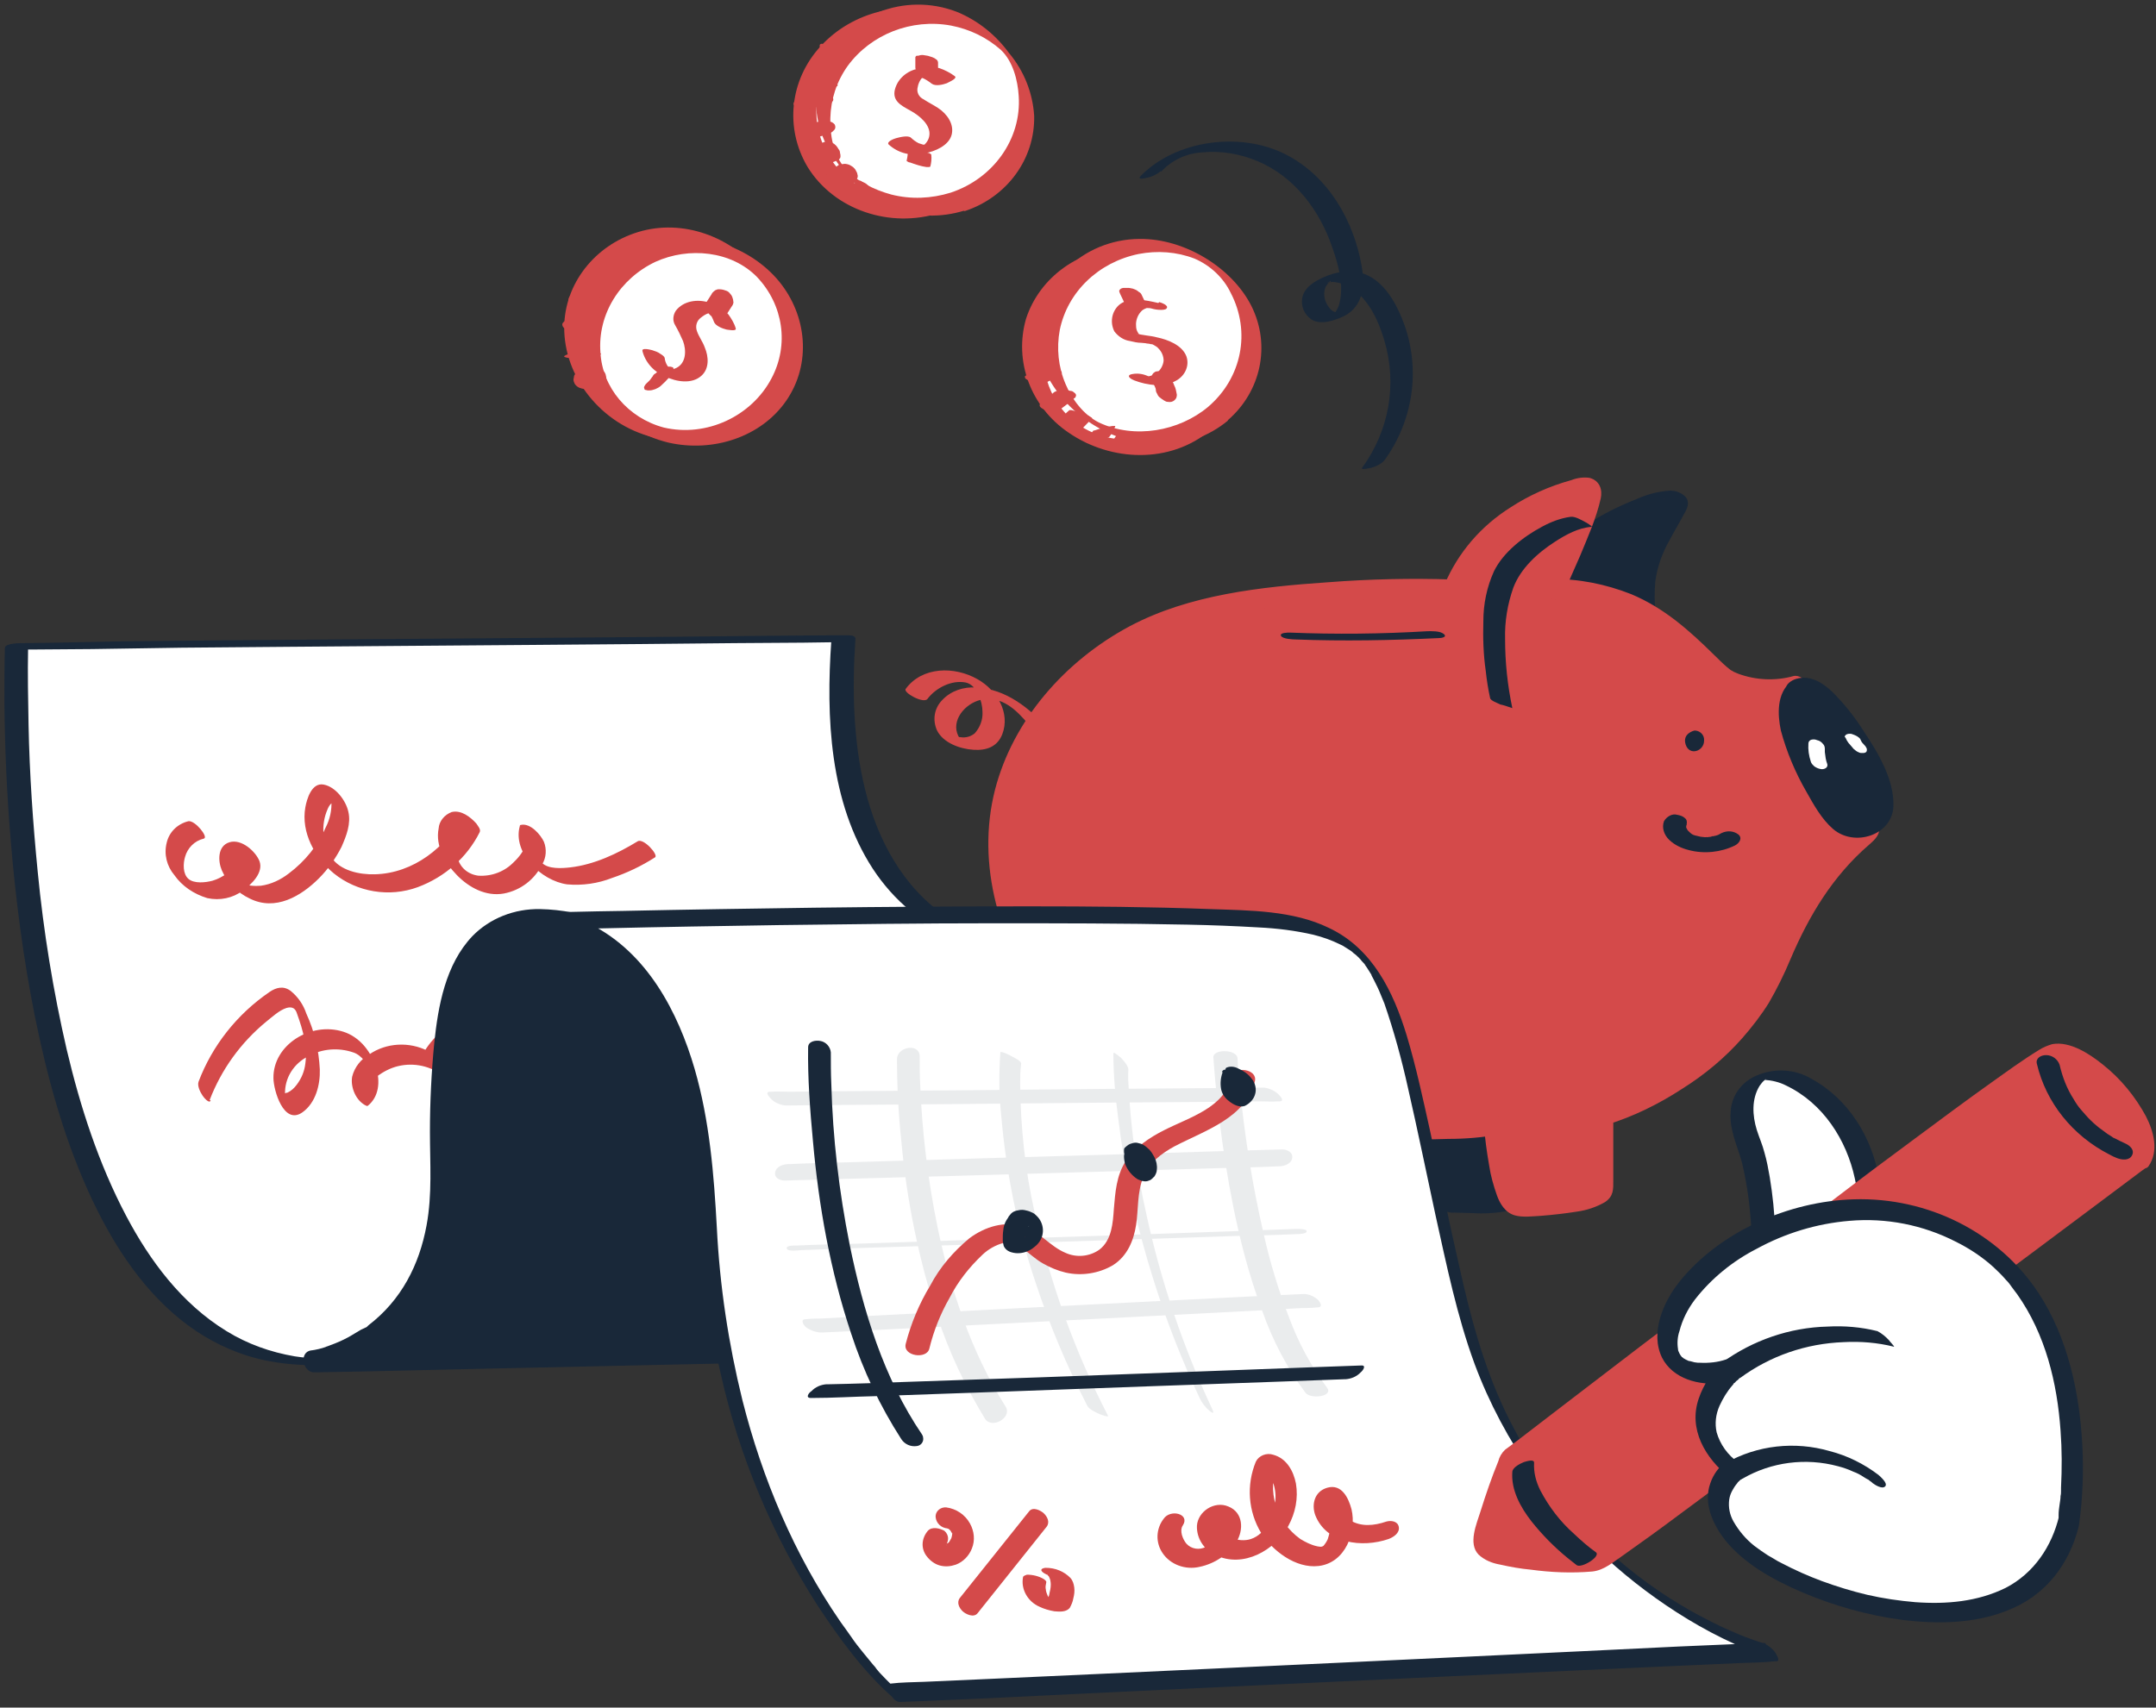 <svg width="308" height="244" viewBox="0 0 308 244" fill="none" xmlns="http://www.w3.org/2000/svg">
<rect x="0" y="0" width="308" height="244" fill="#333333" stroke="none"/>
<path d="M235.299 89.869C235.299 89.869 233.367 83.262 236.541 77.375C239.715 71.488 240.267 71.423 238.542 71.423C236.817 71.423 220.671 77.048 221.568 86.468C222.465 95.887 235.299 89.869 235.299 89.869Z" fill="#192839"/>
<path d="M236.886 89.673C236.817 89.411 236.955 90 236.886 89.804C236.886 89.673 236.817 89.542 236.817 89.411C236.679 88.888 236.61 88.365 236.541 87.776C236.334 86.206 236.334 84.636 236.472 83.066C236.748 81.038 237.438 79.076 238.473 77.245C239.163 75.936 239.922 74.694 240.612 73.385C241.026 72.666 241.44 71.815 240.819 71.03C240.198 70.376 239.301 70.049 238.404 70.115C236.817 70.246 235.299 70.638 233.85 71.292C229.227 73.124 224.19 75.871 221.499 79.992C218.808 84.113 219.084 90.85 224.811 92.551C228.399 93.597 232.815 92.486 236.127 90.916C238.059 90 235.713 87.972 234.264 88.626C233.436 89.019 232.539 89.346 231.642 89.607C231.228 89.738 230.814 89.869 230.469 89.934L230.193 90C230.469 89.934 230.193 90 230.124 90L229.365 90.131C228.882 90.196 228.468 90.261 227.985 90.327C227.916 90.327 227.226 90.392 227.571 90.392C227.295 90.392 227.019 90.392 226.743 90.392C226.467 90.392 226.329 90.392 226.122 90.327C225.915 90.261 226.536 90.392 226.122 90.327L225.846 90.261C225.639 90.196 225.432 90.131 225.225 90.065C225.639 90.196 224.949 89.934 224.811 89.869C224.673 89.804 224.604 89.738 224.466 89.607L224.259 89.411C224.535 89.673 224.19 89.346 224.19 89.28C223.914 88.953 223.707 88.626 223.569 88.234C222.81 86.206 222.948 83.982 223.983 82.085C226.053 78.226 230.538 75.609 234.471 73.909C235.299 73.516 236.196 73.189 237.024 72.927C237.369 72.796 237.645 72.731 237.99 72.666L238.404 72.535C237.921 72.666 238.404 72.535 238.473 72.535C238.542 72.535 238.611 72.535 238.749 72.469C239.025 72.404 238.197 72.469 238.611 72.469C238.749 72.469 238.818 72.469 238.956 72.469C239.025 72.469 239.025 72.469 239.094 72.469C239.094 72.6 238.404 72.273 238.404 72.273C238.059 72.077 237.783 71.75 237.714 71.423C237.645 71.096 237.783 71.161 237.714 71.423C237.645 71.684 237.576 71.684 237.576 71.815C237.714 71.554 237.438 72.077 237.369 72.208C236.541 73.712 235.644 75.217 234.816 76.721C233.85 78.618 233.229 80.711 233.022 82.805C232.746 85.225 232.953 87.58 233.574 89.934C234.126 91.57 237.438 91.504 236.886 89.673Z" fill="#192839"/>
<path d="M192.864 158.944C192.864 158.944 190.932 170.456 186.861 171.503C182.79 172.55 177.132 170.195 176.649 168.232C176.166 166.27 175.683 158.944 175.683 158.944H192.864Z" fill="#192839"/>
<path d="M191.415 158.224C191.415 158.42 191.277 158.944 191.208 159.336C191.001 160.317 190.794 161.299 190.518 162.214C189.966 164.504 189.069 166.728 187.758 168.756C187.275 169.54 186.585 170.195 185.688 170.522C184.101 170.914 182.376 170.914 180.789 170.456C180.099 170.325 179.478 170.064 178.857 169.737C178.581 169.606 178.512 169.606 178.305 169.213C177.891 168.428 177.96 167.251 177.822 166.335C177.546 164.111 177.408 161.887 177.201 159.729L176.856 159.99H194.037C194.796 159.99 194.175 159.336 193.899 159.075C193.347 158.486 192.657 158.159 191.829 158.028H174.648C174.441 158.028 174.234 158.028 174.303 158.29C174.441 160.448 174.648 162.672 174.924 164.831C175.062 165.877 174.993 167.186 175.545 168.167C176.373 169.606 178.167 170.652 179.685 171.372C181.479 172.222 183.48 172.746 185.481 172.876C186.861 172.942 188.379 172.811 189.552 171.961C191.484 170.391 192.381 167.644 193.071 165.42C193.692 163.588 194.106 161.756 194.451 159.86C194.52 158.944 191.553 157.439 191.415 158.224Z" fill="#192839"/>
<path d="M203.766 158.944C203.766 158.944 205.146 171.764 206.526 171.764C207.906 171.764 214.599 172.288 216.462 170.979C218.325 169.671 217.152 157.766 217.152 157.766L203.766 158.944Z" fill="#192839"/>
<path d="M202.524 158.617C202.731 160.71 203.007 162.803 203.352 164.896C203.628 166.466 203.904 168.036 204.318 169.541C204.594 170.718 205.008 172.026 205.974 172.811C206.526 173.138 207.147 173.334 207.768 173.269C208.527 173.269 209.355 173.334 210.183 173.334C212.115 173.465 213.978 173.334 215.841 172.942C217.083 172.746 218.118 171.83 218.325 170.587C218.67 169.148 218.808 167.644 218.808 166.139C218.808 163.392 218.739 160.71 218.463 157.963C218.394 157.178 217.635 156.066 216.669 156.131L204.939 157.178L203.214 157.309C201.558 157.439 202.8 160.514 204.249 160.318L215.979 159.271L217.704 159.14L215.91 157.309C215.979 157.963 215.979 158.551 216.048 159.14C216.117 159.729 216.117 160.383 216.117 161.037C216.117 161.364 216.117 161.691 216.186 162.084C216.186 162.149 216.186 162.28 216.186 162.345C216.186 162.149 216.186 162.345 216.186 162.411C216.186 162.607 216.186 162.869 216.186 163.065C216.255 164.504 216.186 166.008 216.048 167.447C216.048 167.774 215.979 168.036 215.91 168.363C215.91 168.429 215.91 168.494 215.91 168.494C215.91 168.69 215.979 168.298 215.91 168.494C215.841 168.69 215.841 168.756 215.772 168.886L215.634 169.214C215.634 169.279 215.496 169.541 215.565 169.344C215.634 169.148 215.496 169.41 215.496 169.475C215.427 169.606 215.772 169.41 215.427 169.541C214.116 170.195 212.391 170.195 210.873 170.26C209.355 170.326 207.837 170.195 206.25 170.195C206.181 170.195 206.043 170.195 205.974 170.195C206.112 170.129 206.388 170.26 206.526 170.326C206.526 170.326 206.871 170.587 206.733 170.456C206.733 170.456 207.078 170.783 206.94 170.653C206.871 170.587 206.802 170.522 207.009 170.718C207.216 170.914 207.009 170.718 207.009 170.653C206.871 170.456 207.147 171.11 207.009 170.718C207.009 170.653 206.94 170.522 206.94 170.456C206.871 170.195 206.802 169.933 206.664 169.671L206.595 169.279C206.595 169.214 206.595 169.148 206.526 169.083C206.457 168.756 206.388 168.363 206.319 168.036C206.181 167.317 206.043 166.662 205.905 165.943C205.56 163.719 205.215 161.43 205.008 159.206C204.939 158.421 204.318 157.701 203.559 157.439C202.731 157.243 202.455 158.028 202.524 158.617Z" fill="#192839"/>
<path d="M207.906 84.244C207.906 84.244 180.513 83.328 166.092 89.084C151.671 94.84 138.699 110.866 143.805 129.443C148.911 148.02 163.332 155.215 163.332 155.215C163.332 155.215 163.608 169.344 167.265 170.783C170.922 172.222 176.58 173.792 177.753 170.783C178.926 167.774 179.202 160.841 179.202 160.841C179.202 160.841 206.388 162.476 213.426 160.841C213.426 160.841 214.392 172.353 216.6 172.549C218.808 172.746 228.813 172.026 228.813 169.671V159.467C228.813 159.467 246.891 154.169 253.515 137.881C260.139 121.594 266.763 119.828 266.763 118.389C266.763 116.949 256.758 98.176 256.758 98.176C256.758 98.176 251.859 99.55 247.443 97.457C243.027 95.364 237.921 84.178 221.775 84.178C221.775 84.178 228.399 69.657 226.881 69.657C225.363 69.657 212.253 73.058 207.906 84.244Z" fill="#D44A4A"/>
<path d="M207.561 82.805C201.627 82.608 195.693 82.739 189.759 83.197C180.168 83.851 169.887 84.963 161.4 89.477C152.085 94.448 144.702 102.951 142.149 112.828C139.389 123.621 142.839 134.938 149.325 143.964C151.602 147.17 154.362 150.113 157.467 152.599C159.054 153.972 160.779 155.15 162.642 156.131L162.918 156.262L161.814 154.561C161.883 159.009 162.228 163.85 163.815 168.036C164.229 169.213 164.919 170.26 165.816 171.11C166.437 171.568 167.127 171.895 167.886 172.157C168.852 172.484 169.818 172.811 170.853 173.073C172.647 173.531 174.717 173.988 176.58 173.531C178.443 173.073 179.202 171.895 179.685 170.26C180.444 167.251 180.789 164.177 180.858 161.102L179.616 162.084C188.724 162.607 197.901 163.065 206.94 162.738C209.355 162.738 211.839 162.541 214.185 162.084L211.977 160.579C212.115 162.541 212.391 164.569 212.736 166.532C212.943 167.971 213.357 169.41 213.84 170.783C214.254 171.961 215.013 173.269 216.393 173.661C217.497 173.988 219.015 173.792 220.188 173.727C221.844 173.596 223.569 173.4 225.225 173.138C226.674 172.942 228.054 172.484 229.296 171.764C230.538 170.914 230.469 169.933 230.469 168.625V159.794L229.572 160.71C233.367 159.532 236.955 157.766 240.267 155.608C243.51 153.58 246.408 151.16 248.892 148.347C250.272 146.777 251.583 145.076 252.687 143.31C253.86 141.283 254.895 139.189 255.792 137.031C258.414 130.882 261.795 125.191 267.039 120.678C267.936 119.893 268.764 119.108 268.35 117.865C267.591 115.772 266.625 113.679 265.521 111.716C263.244 107.138 260.898 102.559 258.414 98.045L258.276 97.784C257.931 97.13 257.034 96.41 256.206 96.606C253.653 97.326 250.824 97.195 248.34 96.279C248.133 96.214 247.926 96.083 247.719 96.018C247.65 95.952 247.167 95.691 247.443 95.887C247.719 96.083 247.305 95.756 247.167 95.691L246.684 95.298C245.994 94.709 245.442 94.121 244.821 93.532C241.302 90.065 237.714 86.86 233.022 84.898C229.365 83.459 225.501 82.674 221.499 82.739L223.293 84.963C224.121 83.132 224.88 81.3 225.708 79.469C226.812 76.787 228.054 74.039 228.675 71.227C228.951 69.984 228.537 68.675 227.088 68.283C226.191 68.152 225.294 68.283 224.466 68.61C221.361 69.46 218.463 70.769 215.841 72.469C211.563 75.151 208.32 78.945 206.388 83.459C205.767 84.898 208.665 86.664 209.355 85.028C210.804 81.431 213.288 78.291 216.531 76.002C219.015 74.17 221.844 72.731 224.811 71.75C225.57 71.488 226.398 71.227 227.226 71.096C227.364 71.096 227.433 71.096 227.571 71.03C227.019 71.292 225.846 70.18 225.708 69.722C225.777 69.918 225.777 69.46 225.708 69.591C225.708 69.657 225.708 69.722 225.708 69.787C225.708 69.853 225.708 69.918 225.708 70.049C225.708 70.18 225.639 70.442 225.708 70.245C225.777 70.049 225.639 70.638 225.57 70.769C225.501 71.03 225.432 71.357 225.294 71.619C225.087 72.208 224.88 72.862 224.673 73.451C224.19 74.824 223.638 76.198 223.017 77.572C222.189 79.534 221.361 81.496 220.464 83.459C220.05 84.44 221.223 85.683 222.258 85.683C225.708 85.617 229.089 86.271 232.263 87.449C234.609 88.43 236.817 89.738 238.749 91.373C240.405 92.747 241.923 94.251 243.441 95.756C244.545 96.999 245.925 98.045 247.443 98.896C250.617 100.269 254.274 100.596 257.655 99.681L255.585 98.503C257.655 102.363 259.656 106.222 261.657 110.081C262.83 112.371 264.003 114.66 265.038 117.015C265.176 117.342 265.314 117.669 265.452 117.996C265.521 118.192 265.383 117.604 265.383 117.865C265.383 117.931 265.383 117.996 265.452 117.996C265.59 118.127 265.452 118.192 265.452 117.865C265.452 118.061 265.59 117.473 265.452 117.734C265.383 117.865 265.728 117.473 265.452 117.734C265.176 117.996 265.176 118.061 264.969 118.192C263.589 119.37 262.278 120.678 260.967 121.986C258.483 124.93 256.344 128.135 254.688 131.536C252.549 135.723 251.169 140.105 248.271 143.899C246.063 146.843 243.372 149.459 240.336 151.683C237.921 153.449 235.368 154.954 232.608 156.196C231.711 156.654 230.745 157.047 229.848 157.374C229.503 157.505 229.158 157.636 228.882 157.766L228.537 157.897L228.33 157.963C227.847 158.028 227.502 158.42 227.502 158.878V168.69C227.502 168.821 227.502 168.886 227.502 169.017C227.502 169.279 227.571 168.952 227.502 169.017C227.433 169.083 227.709 168.821 227.502 169.017L227.295 169.213C227.157 169.344 227.433 169.148 227.226 169.279L226.881 169.475C226.398 169.737 225.846 169.933 225.225 170.064C223.707 170.391 222.189 170.652 220.671 170.783C219.429 170.914 218.187 170.98 216.945 170.98C216.738 170.98 216.6 170.98 216.393 170.98C216.531 170.914 216.738 171.045 216.876 171.11C216.807 171.11 217.221 171.372 217.083 171.241C217.221 171.241 217.152 171.372 217.014 171.11C217.083 171.307 217.152 171.307 217.014 171.11C216.876 170.914 216.807 170.652 216.669 170.456C216.669 170.391 216.531 170.064 216.6 170.195C216.669 170.325 216.531 169.998 216.531 169.933C216.462 169.606 216.324 169.344 216.255 169.017C216.117 168.363 215.979 167.709 215.841 167.055C215.427 164.962 215.151 162.868 214.944 160.71C214.737 159.729 213.771 159.075 212.736 159.205C210.804 159.598 208.872 159.794 206.871 159.794C204.042 159.925 201.144 159.925 198.315 159.86C192.933 159.794 187.62 159.598 182.238 159.336C181.134 159.271 179.961 159.205 178.788 159.14C178.167 159.075 177.615 159.467 177.546 160.056V160.121C177.477 162.476 177.27 164.831 176.856 167.12C176.649 168.167 176.442 169.933 175.614 170.456C174.579 171.11 172.923 170.849 171.75 170.587C170.853 170.391 169.956 170.129 169.059 169.868C168.645 169.737 168.3 169.606 167.886 169.475L167.403 169.279C166.782 169.083 167.748 169.41 167.265 169.213C167.679 169.41 167.472 169.344 167.334 169.213C167.058 168.952 167.541 169.54 167.334 169.279C167.265 169.213 166.92 168.756 167.058 168.952C167.196 169.148 166.989 168.821 166.989 168.821C166.989 168.821 166.851 168.625 166.851 168.494C166.713 168.232 166.575 167.905 166.506 167.644C166.368 167.186 166.575 167.905 166.437 167.447C166.368 167.316 166.368 167.186 166.299 167.055C166.23 166.793 166.161 166.532 166.092 166.335C165.885 165.681 165.747 164.962 165.609 164.242C165.402 162.999 165.195 161.691 165.057 160.448C164.919 158.878 164.781 157.243 164.712 155.542C164.712 154.823 164.298 154.234 163.677 153.907C163.332 153.776 163.056 153.58 162.78 153.384C162.504 153.188 162.09 152.926 161.676 152.73L161.4 152.533C161.193 152.403 161.745 152.73 161.331 152.533L160.572 152.01C157.881 150.048 155.466 147.824 153.396 145.273C146.91 137.489 142.839 127.154 144.288 117.211C145.737 107.465 152.292 98.7 160.848 93.336C168.783 88.365 178.443 86.925 187.827 86.141C194.451 85.617 201.006 85.356 207.63 85.552H207.975C210.321 85.683 209.217 82.87 207.561 82.805Z" fill="#D44A4A"/>
<path d="M216.048 101.185C215.358 97.915 215.013 94.644 215.013 91.308C214.944 88.822 215.358 86.337 216.186 83.982C217.221 81.234 219.636 79.01 222.189 77.375C223.707 76.394 225.501 75.413 227.364 75.282C227.64 75.282 226.467 74.562 226.398 74.562C225.915 74.301 225.018 73.778 224.397 73.843C222.948 74.039 221.568 74.562 220.257 75.282C217.566 76.721 214.737 78.945 213.426 81.627C212.391 83.916 211.908 86.337 211.908 88.757C211.839 91.112 211.908 93.532 212.253 95.887C212.391 97.195 212.598 98.503 212.874 99.746C212.943 100.139 213.978 100.466 214.323 100.662C214.53 100.662 216.048 101.185 216.048 101.185Z" fill="#192839"/>
<path d="M256.827 98.111C256.827 98.111 253.86 100.531 258 108.969C262.14 117.407 264.141 118.977 266.901 118.258C269.661 117.538 269.247 114.791 268.35 111.716C267.453 108.642 260.346 96.933 256.827 98.111Z" fill="#192839"/>
<path d="M255.86 97.391C253.79 99.092 253.928 102.101 254.411 104.39C255.239 107.465 256.481 110.408 258.068 113.156C259.103 114.987 260.207 117.015 261.863 118.454C264.899 121.07 270.281 119.37 270.488 115.249C270.626 111.39 268.28 107.53 266.141 104.325C264.899 102.363 263.381 100.466 261.725 98.831C260.414 97.588 258.62 96.41 256.619 96.999C255.929 97.195 255.032 97.784 255.101 98.569C255.17 99.354 256.205 99.485 256.826 99.288C256.619 99.223 256.619 99.354 256.826 99.288C256.826 99.288 256.688 99.223 256.895 99.354C257.102 99.485 257.24 99.485 257.378 99.55C257.585 99.681 257.792 99.812 257.93 99.942C258.275 100.204 258.551 100.4 258.827 100.662C260.138 101.905 261.242 103.213 262.208 104.718C264.002 107.269 265.934 110.147 266.693 113.221C267.038 114.202 267.176 115.249 267.107 116.295C267.038 116.557 266.969 116.819 266.831 117.015C266.624 117.277 266.693 117.146 266.762 117.08C266.831 117.015 266.9 117.08 266.693 117.146L266.348 117.211C266.141 117.277 266.693 117.211 266.279 117.211C266.141 117.211 266.072 117.211 265.934 117.211C265.865 117.211 265.451 117.146 265.658 117.146C265.865 117.146 265.313 117.015 265.175 116.95L264.968 116.884C264.83 116.819 265.106 117.015 264.968 116.884C264.83 116.819 264.692 116.688 264.623 116.622C263.381 115.51 262.346 114.202 261.587 112.698C260.069 110.212 258.896 107.661 257.93 104.979C257.378 103.278 256.964 101.251 257.378 99.681C257.378 99.55 257.447 99.419 257.516 99.288C257.585 99.157 257.654 98.961 257.516 99.223C257.585 99.092 257.654 98.896 257.792 98.765C257.516 99.027 257.999 98.373 257.792 98.765C257.93 98.634 258.137 98.503 257.585 98.961C258.068 98.569 258.62 97.784 257.999 97.261C257.378 96.737 256.412 96.933 255.86 97.391Z" fill="#192839"/>
<path d="M258.345 106.222C258.276 107.138 258.414 107.988 258.69 108.838C258.759 109.1 258.966 109.296 259.173 109.493C259.449 109.689 259.725 109.82 260.07 109.885C260.346 109.95 260.622 109.885 260.829 109.754C261.036 109.623 261.105 109.362 261.036 109.166C260.829 108.642 260.76 108.054 260.691 107.465V107.726C260.691 107.465 260.691 107.269 260.691 107.007C260.691 106.745 260.622 106.484 260.415 106.287C260.208 106.026 259.932 105.83 259.587 105.764C259.311 105.633 259.035 105.633 258.759 105.699C258.552 105.764 258.345 105.96 258.345 106.222Z" fill="white"/>
<path d="M263.727 105.568C263.796 105.764 263.934 105.96 264.072 106.156C264.279 106.418 264.486 106.614 264.693 106.876C264.762 107.007 264.9 107.072 265.038 107.203C265.176 107.334 265.314 107.399 265.452 107.465C265.59 107.53 265.728 107.595 265.866 107.595C266.004 107.595 266.142 107.595 266.28 107.595L266.487 107.53C266.625 107.465 266.694 107.334 266.694 107.203V107.007C266.625 106.876 266.556 106.68 266.418 106.549C266.28 106.418 266.142 106.222 266.004 106.091L266.142 106.287C266.004 106.091 265.866 105.895 265.797 105.698C265.728 105.568 265.659 105.437 265.521 105.371C265.383 105.241 265.245 105.175 265.107 105.11C264.969 105.044 264.831 104.979 264.624 104.914C264.486 104.848 264.348 104.848 264.21 104.848C264.003 104.848 263.727 104.914 263.589 105.11L263.52 105.306C263.589 105.306 263.658 105.437 263.727 105.568Z" fill="white"/>
<path d="M149.808 104.26C147.186 101.251 143.736 98.438 139.458 98.242C137.664 98.111 135.87 98.7 134.628 100.008C133.455 101.185 133.179 102.886 133.869 104.39C134.766 106.157 137.112 107.007 139.044 107.138C140.976 107.269 142.494 106.68 143.184 104.914C144.357 101.839 142.425 98.634 139.665 97.064C136.353 95.167 131.73 95.233 129.384 98.438C128.97 98.961 131.937 100.596 132.489 99.877C133.662 98.307 135.939 97.13 137.94 97.522C139.596 97.849 140.355 100.335 140.355 101.708C140.424 102.82 140.01 103.932 139.251 104.783C138.768 105.175 138.216 105.372 137.595 105.372C137.319 105.372 137.112 105.306 136.836 105.306C136.56 105.306 136.215 105.175 136.836 105.372C137.457 105.568 137.043 105.437 136.905 105.175C135.801 102.951 137.871 100.531 140.079 100.008C143.115 99.354 145.185 101.447 146.91 103.475C147.462 104.063 148.152 104.456 148.98 104.652C149.256 104.717 150.36 104.783 149.877 104.26H149.808Z" fill="#D44A4A"/>
<path d="M185.067 91.374C191.898 91.635 198.729 91.504 205.56 91.177C205.905 91.177 206.802 91.046 206.25 90.589C205.698 90.131 204.525 90.196 203.904 90.196C197.349 90.589 190.794 90.654 184.239 90.392C183.963 90.392 182.79 90.392 182.997 90.85C183.204 91.308 184.722 91.374 185.067 91.374Z" fill="#192839"/>
<path d="M237.714 117.342C237.369 118.258 237.714 119.304 238.473 120.024C239.232 120.743 240.198 121.201 241.233 121.463C243.441 122.052 245.856 121.79 247.857 120.809C248.478 120.482 248.961 119.762 248.34 119.239C247.65 118.716 246.753 118.65 245.925 119.043L245.442 119.304C245.235 119.37 245.718 119.239 245.442 119.304L245.235 119.37C245.097 119.435 244.89 119.435 244.683 119.501C244.407 119.566 244.545 119.435 244.683 119.501C244.614 119.501 244.545 119.501 244.407 119.566C244.2 119.566 244.062 119.631 243.855 119.631C243.648 119.631 243.717 119.566 243.855 119.631C243.786 119.631 243.717 119.631 243.579 119.631C243.372 119.631 243.165 119.566 242.958 119.566L242.682 119.501C242.475 119.435 242.337 119.435 242.13 119.37L241.923 119.304C241.647 119.239 242.061 119.37 241.923 119.304C241.785 119.239 241.647 119.174 241.509 119.043C241.371 118.912 241.44 118.977 241.509 119.043L241.302 118.847L241.164 118.716C241.095 118.65 241.026 118.519 241.095 118.65C241.026 118.519 240.957 118.389 240.888 118.258C240.819 118.127 240.888 118.389 240.888 118.258C240.888 118.192 240.888 118.127 240.888 117.996C240.888 117.865 240.888 117.931 240.888 117.996C240.957 117.931 240.957 117.8 240.957 117.735C241.026 117.407 240.957 117.08 240.681 116.884C240.405 116.623 239.991 116.492 239.577 116.426C238.956 116.23 238.128 116.623 237.714 117.342Z" fill="#192839"/>
<path d="M242.061 104.39C242.061 104.39 240.267 104.783 240.819 106.418C241.371 108.053 243.441 107.334 243.441 105.829C243.51 105.11 242.958 104.456 242.199 104.39C242.199 104.39 242.13 104.39 242.061 104.39Z" fill="#192839"/>
<path d="M120.552 91.243L2.424 92.289C2.424 92.289 -1.095 193.481 44.859 194.528C90.813 195.574 132.696 151.945 132.696 151.945L141.804 134.349C141.735 134.349 117.516 132.256 120.552 91.243Z" fill="white"/>
<path d="M121.38 90.785H118.206L109.65 90.85L96.954 90.981L81.429 91.112L64.524 91.243L47.343 91.373L31.335 91.504L17.88 91.635L8.082 91.831L3.459 91.897H3.252C2.907 91.897 0.768 91.897 0.699 92.551C0.63 95.167 0.63 97.784 0.63 100.466C0.699 107.007 0.975 113.548 1.527 120.024C2.217 128.462 3.321 136.9 4.977 145.207C6.702 153.711 8.979 162.149 12.567 170.129C15.672 176.997 19.812 183.735 25.815 188.575C28.575 190.799 31.749 192.565 35.199 193.677C39.684 195.116 44.445 195.247 49.206 194.986C63.144 194.397 76.737 190.211 89.088 184.258C99.852 178.96 109.995 172.549 119.31 165.158C124.416 161.168 129.246 156.916 133.8 152.403C134.904 151.291 135.387 149.721 136.077 148.412L142.08 136.835L143.322 134.414C143.46 134.153 143.046 134.087 142.839 134.087H142.701H142.494C142.149 134.022 142.701 134.153 142.494 134.087C141.873 133.956 141.321 133.826 140.769 133.629C138.768 133.041 136.905 132.125 135.249 131.013C128.901 126.761 125.313 119.827 123.588 112.828C121.863 105.829 121.725 98.438 122.208 91.177C122.208 90.785 118.827 90.85 118.758 91.57C117.999 102.428 118.482 114.595 124.692 124.145C127.659 128.658 131.937 132.387 137.25 134.153C138.285 134.545 139.389 134.741 140.493 134.872L140.01 134.545L135.801 142.656L132.765 148.543C132.144 149.655 131.661 150.898 130.971 151.945C130.35 152.795 129.591 153.515 128.763 154.234C126.486 156.458 124.071 158.551 121.656 160.644C113.514 167.643 104.682 173.858 95.298 179.287C84.051 185.763 71.7 190.995 58.659 193.154C55.416 193.677 52.104 194.004 48.792 194.135C46.584 194.266 44.307 194.135 42.099 193.808C38.649 193.219 35.337 192.042 32.37 190.211C25.953 186.286 21.399 180.137 18.018 173.727C14.085 166.27 11.463 158.159 9.531 149.982C7.599 141.61 6.219 133.106 5.391 124.603C4.701 117.603 4.218 110.604 4.08 103.605C4.011 99.942 3.942 96.279 4.011 92.616C4.011 92.485 4.011 92.289 4.011 92.158L1.458 92.812H4.632L13.188 92.747L25.953 92.551L41.478 92.42L58.383 92.289L75.564 92.158L91.572 92.028L105.027 91.897L114.756 91.831L119.379 91.766H119.586C120.207 91.766 121.38 91.766 121.932 91.373C122.484 90.981 121.725 90.785 121.38 90.785Z" fill="#192839"/>
<path d="M26.919 117.342C25.332 117.734 24.159 118.912 23.814 120.416C23.4 122.051 23.814 123.752 24.918 125.06C26.022 126.63 27.678 127.742 29.61 128.331C31.404 128.723 33.267 128.331 34.647 127.284C35.958 126.368 37.683 124.668 37.062 123.032C36.51 121.659 34.509 119.827 32.784 120.351C31.059 120.874 31.128 123.032 31.68 124.341C32.439 126.107 33.888 127.546 35.682 128.396C39.339 130.228 42.996 128.069 45.549 125.518C46.86 124.21 47.964 122.64 48.792 121.005C49.482 119.435 50.172 117.669 49.758 115.968C49.413 114.398 47.964 112.436 46.239 112.109C44.514 111.782 43.824 114.202 43.617 115.379C42.996 118.912 44.928 122.509 47.688 124.799C51 127.48 55.623 128.265 59.694 126.761C63.558 125.322 66.732 122.509 68.526 118.912C68.733 118.519 68.25 117.996 68.043 117.669C67.215 116.753 65.904 115.706 64.524 116.033C63.489 116.426 62.73 117.342 62.661 118.388C62.178 120.874 63.558 123.294 65.283 125.06C67.008 126.826 69.423 128.135 71.976 127.677C74.391 127.219 76.392 125.649 77.427 123.556C78.048 122.575 78.117 121.332 77.703 120.285C77.22 119.239 75.771 117.603 74.46 117.865C74.322 117.865 74.253 117.93 74.253 118.061C73.218 121.855 77.289 125.845 81.015 126.368C83.223 126.565 85.431 126.238 87.432 125.453C89.571 124.733 91.641 123.752 93.573 122.509C94.125 122.182 91.917 119.696 91.089 120.22C88.191 121.986 84.879 123.556 81.429 123.948C80.256 124.079 78.324 124.21 77.427 123.294C76.53 122.378 76.53 121.005 76.806 119.958L76.599 120.154C77.496 119.958 75.288 118.257 75.288 118.977C75.288 119.173 75.357 119.304 75.357 119.5C75.357 119.893 75.288 120.285 75.15 120.678C74.805 121.593 74.184 122.444 73.425 123.163C72.114 124.537 70.251 125.256 68.319 125.126C66.801 124.929 65.628 123.883 65.352 122.444C65.076 121.528 65.076 120.547 65.421 119.631C65.559 119.239 65.835 118.846 66.18 118.519C66.387 118.388 66.594 118.257 66.801 118.257C67.491 118.127 67.422 118.584 66.594 117.669L66.111 116.426C63.834 121.005 59.073 124.799 53.553 124.929C51.345 124.995 48.585 124.406 47.343 122.509C46.032 120.416 45.825 117.865 46.791 115.641C46.929 115.314 47.067 115.052 47.343 114.791C47.55 114.529 47.826 114.529 48.033 114.333C48.24 114.136 48.24 114.464 47.55 113.875C46.515 112.959 47.067 113.352 47.136 113.613C47.205 113.875 47.274 114.136 47.343 114.464C47.412 115.772 47.136 117.08 46.515 118.257C45.411 120.808 43.548 123.098 41.271 124.799C40.098 125.714 38.718 126.368 37.269 126.565C36.51 126.63 35.13 126.63 34.509 126.041C33.888 125.453 33.888 123.948 34.302 123.294C34.578 122.902 34.992 122.64 35.475 122.64H35.544C36.096 122.771 35.82 122.378 34.578 121.593C34.578 121.79 34.578 121.92 34.578 122.117C34.509 122.509 34.302 122.836 34.026 123.163C33.129 124.406 31.887 125.387 30.369 125.845C29.403 126.107 27.747 126.303 26.919 125.584C26.091 124.864 26.16 123.36 26.436 122.444C26.781 121.201 27.747 120.154 29.127 119.827C29.817 119.631 27.885 117.211 26.919 117.342Z" fill="#D44A4A"/>
<path d="M29.955 157.178C31.611 152.86 34.371 149.001 38.028 145.992C38.856 145.338 39.891 144.357 40.926 144.03C41.823 143.768 42.237 144.161 42.444 144.88C43.272 147.17 43.962 149.59 43.617 152.01C43.479 153.122 43.065 154.103 42.375 155.019C42.03 155.477 41.616 155.869 41.064 156.131C40.926 156.131 40.788 156.196 40.65 156.262H40.512L40.857 156.981C40.788 156.785 40.788 156.523 40.719 156.327C40.65 154.038 41.961 151.945 44.1 150.898C46.032 149.851 48.309 149.655 50.448 150.375C51.069 150.571 51.621 151.029 52.035 151.552C52.242 152.337 52.173 153.187 51.759 153.972C51.69 154.169 51.552 154.365 51.414 154.561C51.345 154.626 51.276 154.692 51.207 154.823C50.931 155.084 51 155.346 51.552 155.739C51.828 156.654 51.966 156.851 52.035 156.458C52.104 156.196 52.173 155.935 52.242 155.673C52.311 155.477 52.449 155.281 52.587 155.084C53.277 154.169 54.243 153.449 55.278 152.926C57.348 151.879 59.832 151.879 61.902 152.86C62.109 152.926 62.247 152.991 62.385 152.86C65.697 147.562 72.39 146.777 78.324 146.581C79.221 146.581 77.979 143.572 77.151 143.637C73.77 143.768 70.251 143.899 67.077 145.076C64.386 146.058 62.109 147.824 60.66 150.179H61.143C58.452 148.805 55.209 149.001 52.794 150.636C51.552 151.356 50.655 152.468 50.31 153.842C50.034 155.346 50.862 157.374 52.38 158.028H52.518C54.174 156.72 54.312 154.496 53.76 152.664C53.07 150.375 51.483 148.216 49.068 147.431C44.376 145.927 38.994 149.328 39.063 154.038C39.063 155.738 40.512 160.841 43.203 158.944C45.135 157.57 45.756 154.954 45.687 152.795C45.549 150.048 44.928 147.366 43.755 144.815C43.341 143.572 42.582 142.46 41.547 141.61C40.512 140.825 39.477 141.086 38.511 141.74C33.819 144.946 30.3 149.459 28.368 154.561C28.161 155.15 28.575 156 28.92 156.523C28.989 156.654 29.886 157.832 30.093 157.243L29.955 157.178Z" fill="#D44A4A"/>
<path d="M117.033 192.958L44.859 194.528C44.859 194.528 63.558 191.846 63.006 167.905C62.454 143.964 65.007 133.825 74.598 131.667C84.189 129.508 117.033 139.713 117.033 192.958Z" fill="#192839"/>
<path d="M116.964 191.388L109.788 191.519L92.607 191.911L71.7 192.369L53.76 192.761L47.757 192.892C46.86 192.892 45.825 192.892 44.928 192.958H44.79L45.273 196.097C47.481 195.705 49.62 194.92 51.621 193.808C56.106 191.322 59.694 187.594 61.764 183.08C63.282 179.744 64.179 176.147 64.455 172.484C64.869 167.839 64.455 163.195 64.593 158.486C64.662 154.692 64.938 150.963 65.421 147.235C65.628 145.73 65.973 144.226 66.387 142.787C66.594 142.133 66.732 141.544 67.008 140.89C67.077 140.694 67.077 140.694 67.215 140.301C67.353 139.909 67.491 139.712 67.629 139.451C67.836 138.927 68.112 138.47 68.457 137.946C68.595 137.75 68.733 137.554 68.871 137.292C69.009 137.031 69.009 137.031 69.078 136.965C69.147 136.9 68.94 137.096 69.147 136.834C69.492 136.442 69.837 136.049 70.182 135.722C70.389 135.526 70.527 135.395 70.734 135.199C70.803 135.134 70.872 135.068 71.01 135.003C71.148 134.937 71.355 134.741 71.217 134.872C71.079 135.003 71.355 134.807 71.355 134.741L71.7 134.545C71.907 134.414 72.114 134.283 72.321 134.152C72.735 133.956 73.218 133.695 73.701 133.564C73.839 133.498 74.115 133.433 73.839 133.498L74.184 133.367C74.46 133.302 74.667 133.237 74.943 133.171C75.219 133.106 75.495 133.04 75.771 133.04C76.047 133.04 76.254 132.975 76.53 132.975H76.875H77.082C77.427 132.975 76.806 132.975 77.013 132.975C77.634 132.975 78.255 132.975 78.876 133.04C79.566 133.106 80.256 133.171 80.946 133.302C81.291 133.367 81.705 133.433 82.05 133.498L82.602 133.629C82.671 133.629 82.257 133.564 82.533 133.629L82.809 133.695C84.465 134.152 86.121 134.676 87.708 135.395C88.122 135.591 88.605 135.788 89.019 135.984L89.64 136.311C89.571 136.311 89.916 136.442 89.64 136.311L90.054 136.507C90.951 136.965 91.848 137.488 92.676 138.077C93.504 138.666 94.401 139.255 95.298 139.974C95.712 140.301 96.195 140.694 96.609 141.021L96.885 141.282C97.023 141.413 96.816 141.217 96.816 141.217L97.023 141.413L97.644 142.002C99.507 143.703 101.232 145.534 102.75 147.496C102.957 147.758 103.164 147.954 103.302 148.216C103.371 148.347 103.509 148.478 103.578 148.608C103.578 148.608 103.716 148.805 103.647 148.674L103.785 148.87C104.199 149.459 104.544 149.982 104.958 150.571C105.717 151.814 106.476 152.991 107.166 154.299C108.615 157.047 109.926 159.859 110.892 162.803C113.376 170.26 114.825 178.044 115.239 185.893C115.377 188.183 115.446 190.537 115.446 192.827C115.446 194.724 118.482 195.247 118.482 193.154C118.551 184.454 117.516 175.82 115.377 167.382C113.721 161.037 111.099 154.953 107.58 149.393C104.751 144.945 101.163 141.021 97.023 137.685C93.78 135.134 90.123 133.106 86.19 131.667C83.292 130.555 80.256 129.966 77.151 129.901C73.494 129.835 69.975 131.209 67.491 133.76C63.627 137.815 62.592 143.768 62.04 149.001C61.626 153.253 61.419 157.504 61.419 161.756C61.419 166.204 61.764 170.652 60.936 175.1C59.901 180.726 57.348 185.762 52.656 189.36L52.38 189.622C52.104 189.818 52.449 189.556 52.242 189.687L51.552 190.014C51.138 190.276 50.655 190.537 50.241 190.799C49.482 191.257 48.654 191.649 47.826 191.976C47.481 192.107 47.136 192.238 46.791 192.369L46.584 192.434C46.308 192.565 46.86 192.369 46.653 192.434L46.239 192.565C45.825 192.696 45.342 192.827 44.928 192.892C44.79 192.892 44.652 192.958 44.445 192.958C42.651 193.219 43.272 196.163 44.928 196.097L52.104 195.967L69.354 195.574L90.261 195.116L108.201 194.724C111.099 194.658 114.066 194.593 117.033 194.527H117.171C117.93 194.593 118.62 194.004 118.689 193.219C118.689 193.154 118.689 193.154 118.689 193.088C118.551 192.369 117.861 191.322 116.964 191.388Z" fill="#192839"/>
<path d="M127.59 241.951L252.756 236.064C252.756 236.064 217.911 226.514 208.32 185.436C198.729 144.357 200.247 133.76 182.583 131.667C164.919 129.574 74.529 131.667 74.529 131.667C74.529 131.667 98.748 125.78 100.749 173.204C102.75 220.627 127.59 241.951 127.59 241.951Z" fill="white"/>
<path d="M128.625 243.194L131.937 243.063L141.045 242.671L154.5 242.017L170.991 241.232L189 240.381L207.147 239.531L224.052 238.746L238.404 238.092L248.685 237.634C250.272 237.569 251.997 237.569 253.584 237.372H253.791C254.412 237.372 253.722 236.391 253.653 236.195C253.239 235.606 252.687 235.148 251.997 234.821C251.1 234.56 250.203 234.233 249.306 233.905L248.685 233.644L248.34 233.513C248.133 233.448 248.34 233.513 248.409 233.513L248.202 233.448C247.65 233.186 247.098 232.99 246.546 232.728C245.235 232.139 243.855 231.42 242.613 230.766C235.368 226.841 228.951 221.608 223.776 215.329C220.188 211.011 217.221 206.302 214.875 201.33C211.908 194.985 210.114 188.313 208.596 181.511C207.078 174.904 205.698 168.297 204.318 161.691C203.283 157.047 202.317 152.468 200.937 147.889C199.074 141.806 196.107 135.526 189.828 132.583C184.722 130.097 178.581 130.097 172.923 129.901C164.298 129.574 155.742 129.508 147.117 129.508C136.836 129.508 126.486 129.574 116.205 129.705C107.166 129.835 98.058 129.966 89.019 130.162C84.12 130.228 79.221 130.359 74.391 130.489H73.701L75.702 133.041C78.462 132.386 81.36 132.91 83.913 133.891L84.327 134.022L84.603 134.153C84.879 134.283 85.155 134.414 85.431 134.545C85.707 134.676 86.052 134.872 86.328 135.003C86.052 134.872 86.604 135.134 86.328 135.003L86.604 135.134L87.087 135.461C87.225 135.592 87.432 135.657 87.57 135.788C87.708 135.919 88.122 136.18 87.708 135.919C88.053 136.18 88.398 136.442 88.674 136.704C88.743 136.769 89.226 137.161 89.019 136.965C88.812 136.769 89.295 137.227 89.364 137.292L89.778 137.685C89.847 137.816 90.468 138.404 90.123 138.077C90.399 138.404 90.744 138.797 90.951 139.124L91.365 139.647L91.434 139.713L91.71 140.17C92.262 140.955 92.814 141.937 93.228 142.656C94.47 144.945 95.436 147.3 96.195 149.786C98.472 156.85 99.369 164.242 99.714 171.568C100.059 179.875 101.094 188.183 102.957 196.294C105.579 208.002 110.271 219.253 116.826 229.457C119.862 234.036 123.243 238.746 127.452 242.474L127.59 242.605C127.866 242.801 128.694 243.521 128.97 242.998C129.246 242.474 128.142 241.493 127.866 241.232L127.728 241.101L127.521 240.905C127.728 241.101 128.004 241.297 127.521 240.905C126.9 240.316 126.279 239.662 125.658 239.008L125.106 238.353C124.899 238.092 125.382 238.681 125.175 238.419L125.037 238.223L124.692 237.83C124.209 237.241 123.726 236.653 123.243 236.064C122.76 235.475 122.139 234.69 121.656 233.971C121.173 233.251 120.759 232.728 120.069 231.747C113.445 222.131 108.891 211.273 106.062 200.088C104.061 191.977 102.819 183.735 102.405 175.427C101.991 167.774 101.37 160.121 99.231 152.729C96.885 144.684 92.469 136.115 84.327 132.059C82.188 131.013 79.911 130.359 77.496 130.162C76.323 130.032 75.15 130.097 74.046 130.293H73.908C73.011 130.489 75.15 132.844 75.909 132.844L86.259 132.648C94.539 132.452 102.819 132.321 111.168 132.19C121.38 132.059 131.661 131.929 141.873 131.929C151.119 131.929 160.434 131.929 169.68 132.125C173.061 132.19 176.373 132.321 179.754 132.517C182.445 132.648 185.067 132.975 187.62 133.564C188.931 133.891 190.242 134.349 191.415 134.937L191.829 135.134C191.898 135.199 192.381 135.461 192.036 135.265C192.312 135.461 192.588 135.592 192.864 135.788C192.933 135.853 193.416 136.18 193.002 135.853L193.347 136.18L193.692 136.442C193.761 136.507 193.968 136.704 193.623 136.377L193.83 136.573L194.175 136.9C194.382 137.161 194.313 137.096 194.244 136.965C194.451 137.227 194.658 137.489 194.934 137.75C195.21 138.012 194.796 137.554 195.003 137.881L195.279 138.273C195.486 138.601 195.693 138.928 195.9 139.255L195.969 139.451C195.831 139.189 195.969 139.385 195.969 139.451L196.245 139.974C196.452 140.367 196.59 140.694 196.797 141.086C197.142 141.806 197.418 142.591 197.763 143.376C199.143 147.366 200.247 151.421 201.144 155.477C202.524 161.495 203.766 167.578 205.077 173.661C206.664 180.791 208.113 187.986 210.666 194.92C212.736 200.48 215.565 205.778 219.015 210.684C224.397 218.468 231.366 225.14 239.508 230.373C243.786 233.121 248.34 235.41 253.239 237.045C253.446 237.111 253.653 237.176 253.929 237.241L252.135 234.756L248.823 234.887L239.715 235.279L226.26 235.933L209.769 236.718L191.76 237.569L173.613 238.419L156.708 239.204L142.356 239.858L132.075 240.316C130.419 240.381 128.763 240.381 127.176 240.577H126.969C126.348 240.577 127.107 241.755 127.245 241.886C127.245 242.409 127.935 243.259 128.625 243.194Z" fill="#192839"/>
<path d="M115.446 149.655C115.377 154.103 115.722 158.617 116.136 163.065C116.964 172.353 118.62 181.642 121.587 190.538C123.312 195.836 125.727 200.938 128.763 205.648C129.246 206.367 130.074 206.76 130.971 206.629C131.592 206.564 132.006 205.975 131.868 205.386C131.868 205.255 131.799 205.125 131.73 204.994C126.21 196.883 123.312 187.267 121.38 177.848C119.862 170.26 118.965 162.607 118.758 154.888C118.689 153.384 118.689 151.879 118.689 150.375C118.62 149.59 117.999 148.87 117.171 148.74C116.481 148.609 115.446 148.805 115.446 149.655Z" fill="#192839"/>
<path d="M115.86 199.761C118.965 199.761 122.001 199.564 125.106 199.499C131.247 199.303 137.457 199.041 143.598 198.845C150.705 198.583 157.881 198.322 164.988 198.06L183.273 197.406C186.171 197.275 189.138 197.21 192.105 197.079H192.243C193.071 197.013 193.83 196.686 194.382 196.098C194.658 195.901 195.279 195.051 194.451 195.116L187.206 195.378L169.749 196.032L148.359 196.817C141.942 197.013 135.594 197.275 129.177 197.471C125.589 197.602 122.001 197.733 118.482 197.798H118.068C117.24 197.864 116.481 198.191 115.929 198.779C115.584 198.976 114.963 199.761 115.86 199.761Z" fill="#192839"/>
<g opacity="0.09">
<path d="M112.134 157.963L119.172 157.897L136.008 157.766L156.432 157.57L174.096 157.439L179.892 157.374C180.789 157.374 181.755 157.439 182.652 157.374H182.79C183.549 157.374 182.928 156.654 182.721 156.458C182.169 155.87 181.41 155.542 180.651 155.412L173.613 155.477L156.777 155.608L136.353 155.804L118.689 155.935L112.893 156C111.996 156 111.03 155.935 110.133 156H109.995C109.236 156 109.857 156.72 110.064 156.916C110.547 157.505 111.306 157.832 112.134 157.963Z" fill="#192839"/>
<path d="M112.134 168.69L119.172 168.494L136.008 168.036L156.294 167.447L173.889 166.924C176.718 166.859 179.616 166.793 182.445 166.662H182.583C183.342 166.662 184.377 166.401 184.584 165.55C184.791 164.7 183.894 164.242 183.204 164.242L176.166 164.438L159.33 164.962L139.044 165.55L121.449 166.074C118.62 166.139 115.722 166.205 112.893 166.335H112.755C111.996 166.335 110.961 166.597 110.754 167.447C110.547 168.298 111.375 168.69 112.134 168.69Z" fill="#192839"/>
<path d="M114.48 178.633L121.518 178.371L138.423 177.848L158.985 177.194L176.649 176.605C179.547 176.54 182.376 176.474 185.274 176.343H185.412C185.688 176.343 186.792 176.278 186.654 175.886C186.516 175.493 184.791 175.624 184.515 175.624L177.477 175.886L160.572 176.474L140.01 177.128L122.346 177.717C119.448 177.783 116.619 177.848 113.721 177.979H113.583C113.307 177.979 112.203 177.979 112.41 178.437C112.617 178.895 114.204 178.633 114.48 178.633Z" fill="#192839"/>
<path d="M117.378 190.407L124.416 190.08L141.321 189.23L161.883 188.183L179.547 187.267L185.412 186.94C186.309 186.875 187.275 186.94 188.172 186.81H188.31C189.069 186.744 188.517 185.959 188.241 185.698C187.62 185.174 186.861 184.847 186.033 184.913L178.926 185.24L162.021 186.09L141.459 187.137L123.726 188.052L117.861 188.379C116.964 188.445 115.998 188.379 115.101 188.51H115.032C114.273 188.576 114.825 189.361 115.101 189.622C115.722 190.08 116.55 190.407 117.378 190.407Z" fill="#192839"/>
<path d="M128.142 151.291C128.142 155.215 128.349 159.14 128.763 163.065C129.522 171.503 131.247 179.876 133.869 187.987C135.525 193.089 137.871 198.06 140.7 202.704C141.666 204.274 144.633 202.574 143.667 201.004C138.699 193.154 135.801 184.258 133.938 175.362C132.558 168.625 131.73 161.822 131.454 154.954C131.385 153.646 131.385 152.337 131.385 151.029C131.454 149.001 128.211 149.525 128.142 151.291Z" fill="#192839"/>
<path d="M142.908 150.375C142.701 153.45 142.701 156.458 143.046 159.533C143.736 167.513 145.323 175.428 147.876 183.081C149.877 189.164 152.361 195.117 155.328 200.873C155.604 201.396 156.501 201.789 157.053 202.05C157.191 202.116 158.433 202.574 158.295 202.312C153.465 192.958 149.946 183.146 147.738 172.942C146.427 167.055 145.806 161.037 145.737 155.019C145.737 154.038 145.737 152.992 145.875 152.01C145.944 151.618 144.84 151.095 144.564 150.964C144.426 150.833 142.908 150.114 142.908 150.375Z" fill="#192839"/>
<path d="M173.337 151.094C173.613 155.215 174.096 159.336 174.648 163.392C175.821 171.568 177.477 179.745 180.375 187.463C181.824 191.584 183.894 195.509 186.516 199.041C187.275 199.957 190.587 199.564 189.552 198.256C187.275 195.182 185.481 191.846 184.17 188.314C182.652 184.389 181.41 180.333 180.513 176.278C178.926 169.41 177.822 162.476 177.132 155.477C176.994 154.038 176.856 152.664 176.787 151.225C176.718 149.917 173.268 149.851 173.337 151.094Z" fill="#192839"/>
<path d="M159.054 150.506C159.054 153.58 159.33 156.72 159.744 159.794C160.71 167.709 162.435 175.493 164.85 183.081C166.644 188.772 168.852 194.397 171.405 199.826C171.75 200.546 172.233 201.134 172.854 201.658C173.268 201.985 173.475 201.985 173.199 201.396C168.99 192.435 165.816 183.015 163.746 173.4C162.435 167.644 161.607 161.756 161.262 155.869C161.193 154.888 161.124 153.842 161.193 152.86C161.193 152.272 160.503 151.552 160.089 151.094C160.02 151.094 159.054 150.179 159.054 150.506Z" fill="#192839"/>
</g>
<path d="M132.765 192.696C133.386 190.145 134.352 187.725 135.663 185.435C136.836 183.146 138.423 181.118 140.355 179.287C141.183 178.502 142.218 177.913 143.391 177.586C144.357 177.455 145.392 177.717 146.082 178.371C147.048 179.091 147.945 179.941 148.98 180.53C150.015 181.118 151.119 181.576 152.223 181.838C154.5 182.361 156.984 181.969 158.985 180.791C161.055 179.483 161.952 177.259 162.297 175.035C162.642 172.811 162.435 170.391 163.332 168.167C164.091 166.204 165.885 164.831 167.817 163.784C172.233 161.495 177.96 159.729 179.271 154.496C179.685 152.73 176.304 152.272 175.959 153.842C174.924 158.29 170.025 159.598 166.299 161.495C164.229 162.541 162.159 163.915 160.848 165.877C159.468 167.971 159.33 170.391 159.123 172.746C158.985 174.708 158.847 177.194 157.053 178.567C155.673 179.548 153.81 179.745 152.223 179.025C150.015 178.109 148.635 176.082 146.289 175.297C143.529 174.381 140.7 175.297 138.492 176.932C136.215 178.829 134.283 181.053 132.903 183.669C131.316 186.286 130.143 189.099 129.384 192.042C128.97 193.808 132.42 194.266 132.765 192.696Z" fill="#D44A4A"/>
<path d="M144.84 173.204C143.943 173.858 143.391 174.773 143.322 175.82C143.253 176.278 143.253 176.736 143.253 177.194C143.253 177.455 143.322 177.782 143.391 178.044C143.598 178.502 144.012 178.829 144.564 178.96C145.254 179.156 146.013 179.091 146.703 178.829C147.255 178.633 147.738 178.24 148.152 177.848C149.325 176.67 149.256 174.773 148.014 173.661C147.876 173.531 147.738 173.4 147.6 173.334C147.324 173.204 147.048 173.073 146.772 173.007C146.358 172.877 145.875 172.877 145.461 172.942C144.978 173.007 144.564 173.204 144.288 173.596C144.012 173.858 143.874 174.25 143.874 174.643C143.943 175.035 144.15 175.362 144.495 175.558L144.84 175.689C145.116 175.755 145.392 175.755 145.668 175.689H145.737H145.323C145.392 175.689 145.53 175.689 145.599 175.689L145.185 175.624C145.323 175.624 145.461 175.689 145.53 175.755L145.185 175.624C145.323 175.689 145.461 175.755 145.53 175.82L145.254 175.558C145.392 175.689 145.53 175.82 145.668 175.951L145.392 175.624C145.53 175.82 145.599 176.016 145.668 176.213L145.599 175.885C145.668 176.016 145.668 176.213 145.668 176.409V176.082C145.668 176.213 145.599 176.409 145.53 176.54L145.668 176.213C145.599 176.343 145.53 176.474 145.461 176.605L145.668 176.278C145.599 176.409 145.461 176.474 145.392 176.605L145.737 176.343C145.599 176.409 145.53 176.54 145.392 176.605L145.806 176.409C145.737 176.474 145.599 176.474 145.53 176.54L145.944 176.409C145.875 176.474 145.737 176.474 145.599 176.474H146.013C145.944 176.474 145.806 176.474 145.737 176.474L146.151 176.54C146.082 176.54 146.013 176.474 145.875 176.474L146.22 176.605L146.151 176.54L146.427 176.801C146.358 176.801 146.358 176.736 146.358 176.67L146.565 176.997C146.565 176.932 146.496 176.932 146.496 176.867L146.565 177.194C146.496 176.867 146.496 176.54 146.565 176.213V176.54C146.565 176.147 146.703 175.689 146.841 175.297L146.703 175.624C146.772 175.428 146.841 175.297 146.979 175.101L146.772 175.428C146.841 175.297 146.91 175.231 147.048 175.166L146.703 175.428L146.841 175.297C147.186 175.035 147.393 174.708 147.531 174.316C147.6 173.989 147.531 173.596 147.255 173.334C146.565 172.746 145.599 172.746 144.84 173.204Z" fill="#192839"/>
<path d="M161.4 163.653C161.193 163.784 161.055 163.915 160.917 164.111C160.848 164.242 160.71 164.373 160.71 164.569C160.641 164.765 160.572 165.027 160.572 165.223C160.572 165.616 160.641 165.943 160.71 166.27C161.055 167.186 161.676 167.971 162.504 168.494C162.642 168.559 162.78 168.625 162.987 168.69C163.056 168.756 163.125 168.756 163.263 168.756C163.47 168.821 163.746 168.821 163.953 168.756C164.16 168.69 164.367 168.625 164.505 168.494C164.643 168.363 164.781 168.232 164.919 168.101C165.126 167.774 165.264 167.447 165.264 167.12C165.333 166.532 165.195 165.877 164.919 165.354C164.712 164.962 164.505 164.635 164.229 164.308C163.953 164.046 163.677 163.784 163.332 163.588C163.125 163.457 162.849 163.392 162.573 163.326C162.366 163.261 162.09 163.261 161.883 163.326C161.607 163.392 161.4 163.457 161.193 163.588C160.986 163.719 160.848 163.85 160.641 164.046C160.572 164.177 160.572 164.308 160.572 164.438C160.572 164.635 160.572 164.765 160.641 164.962C160.779 165.354 161.055 165.747 161.331 166.074C161.538 166.335 161.883 166.597 162.228 166.662H162.504C162.642 166.662 162.78 166.597 162.849 166.401L162.918 166.335L162.78 166.466C162.918 166.27 163.125 166.205 163.401 166.074L163.194 166.139C163.401 166.074 163.608 166.074 163.815 166.074H163.539C163.677 166.074 163.815 166.139 163.884 166.139L163.608 166.008C163.677 166.074 163.746 166.074 163.815 166.139L163.539 165.943L163.677 166.074L163.401 165.812C163.47 165.877 163.47 165.877 163.47 165.943L163.194 165.616C163.194 165.681 163.263 165.681 163.263 165.747L163.056 165.354C163.056 165.42 163.125 165.485 163.125 165.485L162.987 165.093C162.987 165.158 163.056 165.223 163.056 165.289L162.987 164.962C162.987 165.093 163.056 165.158 163.056 165.289V164.962C163.056 165.158 163.056 165.289 162.987 165.485L163.056 165.223C162.987 165.42 162.918 165.616 162.711 165.812L162.849 165.681C162.711 165.812 162.573 165.943 162.366 166.008L162.573 165.943C162.435 165.943 162.297 165.943 162.159 165.943H162.435C162.297 165.943 162.228 165.877 162.09 165.877L162.366 166.008C162.297 165.943 162.228 165.943 162.159 165.877L162.435 166.074C162.366 166.008 162.297 166.008 162.297 165.943L162.573 166.205L162.435 166.074L162.711 166.401C162.642 166.335 162.642 166.335 162.642 166.27L162.849 166.662C162.849 166.597 162.78 166.532 162.78 166.532L162.918 166.924C162.918 166.859 162.849 166.793 162.849 166.728L162.918 167.055C162.918 166.989 162.918 166.859 162.918 166.793V167.12C162.918 166.989 162.918 166.859 162.987 166.662L162.918 166.924C162.987 166.728 163.056 166.532 163.263 166.401L163.125 166.532C163.194 166.466 163.332 166.401 163.401 166.335C163.608 166.205 163.677 165.812 163.608 165.616C163.539 165.223 163.401 164.831 163.125 164.504C162.918 164.177 162.642 163.85 162.228 163.653C162.021 163.588 161.745 163.523 161.4 163.653Z" fill="#192839"/>
<path d="M174.648 153.253C174.372 154.038 174.303 154.823 174.441 155.608C174.579 156.327 174.993 156.916 175.614 157.374C176.166 157.832 177.063 158.29 177.822 158.028C178.512 157.701 179.064 157.112 179.271 156.458C179.547 155.673 179.34 154.758 178.788 154.103C178.305 153.449 177.615 152.991 176.856 152.664C176.373 152.403 175.752 152.337 175.269 152.534C175.062 152.599 174.993 152.861 175.062 153.057C175.2 153.384 175.407 153.711 175.683 153.907C175.959 154.234 176.373 154.496 176.787 154.627L177.132 154.758C177.339 154.823 177.477 154.823 177.684 154.758C177.753 154.692 177.891 154.692 178.029 154.692H177.753C177.822 154.692 177.891 154.692 178.029 154.692L177.753 154.627H177.891C177.546 154.561 177.546 154.496 177.684 154.561C177.27 154.43 177.339 154.365 177.477 154.43C177.132 154.234 177.063 154.169 177.201 154.234C177.339 154.3 177.201 154.234 176.925 153.973C176.994 154.103 176.994 154.038 176.718 153.776L176.787 153.907C176.787 153.907 176.58 153.58 176.649 153.776C176.649 153.842 176.718 153.842 176.718 153.907L176.58 153.646C176.649 153.776 176.649 153.907 176.649 154.038V153.776C176.649 154.103 176.649 154.365 176.511 154.692L176.58 154.496C176.373 154.954 176.028 155.346 175.614 155.608L175.752 155.477C175.614 155.608 175.407 155.673 175.269 155.673H175.545H175.407L175.683 155.739C175.614 155.739 175.614 155.739 175.752 155.804C176.166 155.935 176.511 156.131 176.787 156.458L177.201 156.916L177.132 156.851L177.27 157.112C177.201 156.982 177.201 156.851 177.201 156.72V156.982C177.132 156.262 177.201 155.542 177.477 154.888C177.546 154.627 177.27 154.234 177.132 154.103C176.856 153.776 176.511 153.449 176.166 153.253C175.89 153.057 175.545 152.926 175.131 152.861H174.855C174.717 152.926 174.648 152.991 174.579 153.122L174.648 153.253Z" fill="#192839"/>
<path d="M139.665 230.504L149.532 218.141C150.015 217.487 149.601 216.702 149.118 216.244C148.704 215.852 147.6 215.263 147.048 215.917L137.112 228.346C136.629 229 137.043 229.785 137.526 230.243C137.94 230.635 139.113 231.224 139.665 230.504Z" fill="#D44A4A"/>
<path d="M132.558 218.73C131.661 219.777 131.523 221.216 132.351 222.328C132.834 222.982 133.524 223.505 134.283 223.701C135.042 223.898 135.801 223.832 136.56 223.571C137.595 223.178 138.423 222.328 138.837 221.281C139.32 220.104 139.182 218.796 138.561 217.684C137.871 216.441 136.629 215.59 135.18 215.394C134.421 215.329 133.731 215.852 133.662 216.572C133.662 216.637 133.662 216.702 133.662 216.768C133.731 217.618 134.421 218.338 135.387 218.403C135.663 218.403 134.973 218.272 135.318 218.403C135.387 218.403 135.525 218.469 135.594 218.469C135.111 218.338 135.387 218.403 135.525 218.469L135.801 218.665L135.456 218.403C135.594 218.534 135.732 218.665 135.87 218.796L135.594 218.469C135.732 218.665 135.87 218.796 135.939 218.992C136.008 219.188 135.801 218.599 135.87 218.861C135.87 218.926 135.87 218.926 135.939 218.992L136.008 219.123C136.077 219.384 135.939 218.796 136.008 218.992C136.077 219.188 136.008 219.188 136.008 219.319C136.008 219.45 136.008 219.515 136.008 219.515C136.008 219.515 136.077 219.123 136.008 219.384C135.939 219.581 135.939 219.842 135.801 220.038L135.939 219.711C135.801 219.973 135.663 220.235 135.525 220.431L135.801 220.104C135.663 220.3 135.456 220.496 135.18 220.693L135.525 220.431C135.318 220.562 135.111 220.627 134.904 220.693L135.318 220.562C135.18 220.627 135.111 220.627 134.973 220.627C134.697 220.693 135.042 220.627 135.111 220.627C135.18 220.627 134.973 220.627 134.904 220.627C134.628 220.562 134.835 220.627 134.904 220.627C134.973 220.627 135.18 220.693 134.904 220.627C134.697 220.562 135.042 220.693 135.111 220.693C135.18 220.693 134.904 220.562 134.904 220.562L135.249 220.823C135.18 220.758 135.042 220.627 134.973 220.562L135.249 220.889C135.18 220.823 135.042 220.496 135.18 220.758C135.111 220.365 135.318 221.02 135.18 220.758C135.249 221.15 135.18 220.627 135.18 220.627C135.18 220.627 135.111 221.02 135.18 220.823C135.18 220.758 135.249 220.693 135.249 220.627L135.111 220.954C135.18 220.823 135.18 220.758 135.249 220.627L134.973 220.954L135.042 220.889C135.594 220.235 135.594 219.319 134.904 218.73C134.283 218.403 133.179 218.076 132.558 218.73Z" fill="#D44A4A"/>
<path d="M146.151 225.337C145.806 227.103 146.841 228.869 148.497 229.588C149.187 229.915 149.877 230.112 150.636 230.242C151.395 230.308 152.361 230.373 152.844 229.719C153.051 229.327 153.258 228.869 153.327 228.411C153.465 227.888 153.534 227.364 153.465 226.841C153.396 226.318 153.258 225.86 152.913 225.467C152.016 224.552 150.774 224.028 149.394 224.028C149.256 224.028 148.842 224.094 148.773 224.29C148.704 224.486 148.98 224.682 149.187 224.813C149.532 225.01 149.946 225.206 150.291 225.271C150.084 225.206 149.877 225.14 149.739 225.075C149.532 224.944 149.463 224.944 149.601 225.009C149.463 224.813 149.739 225.075 149.601 225.009L149.739 225.14C149.601 225.01 149.739 225.206 149.808 225.206C149.946 225.467 150.084 225.794 150.084 226.122V225.991C150.153 226.514 150.084 227.037 149.946 227.561C149.877 228.018 149.739 228.476 149.463 228.869L149.532 228.738C149.463 228.803 149.394 228.869 149.325 228.934C149.394 228.869 149.394 228.869 149.325 228.934C149.463 228.934 149.532 228.934 149.67 228.934C149.946 228.934 150.015 229 149.877 228.934L150.153 229L150.429 229.065C150.291 229 150.36 229.065 150.636 229.13L150.498 229.065C150.36 229 150.429 229 150.636 229.13C150.567 229.065 150.498 229.065 150.429 229L150.222 228.803L150.015 228.607C149.946 228.542 149.946 228.542 150.015 228.607L149.946 228.476C149.877 228.345 149.739 228.149 149.67 228.018C149.532 227.691 149.394 227.364 149.394 226.972V227.103C149.325 226.776 149.394 226.449 149.463 226.122C149.532 225.925 149.256 225.729 149.049 225.598C148.359 225.206 147.531 225.009 146.703 225.009C146.565 225.075 146.22 225.14 146.151 225.337Z" fill="#D44A4A"/>
<path d="M166.23 217.029C165.126 218.468 165.057 220.431 166.092 221.935C167.196 223.571 169.335 224.355 171.336 223.898C173.544 223.44 175.476 222.131 176.649 220.3C177.684 218.599 177.615 216.114 175.476 215.263C173.475 214.413 171.129 215.983 170.991 218.011C170.922 219.777 171.957 221.412 173.613 222.197C177.615 224.159 182.169 221.477 184.032 218.076C185.067 216.179 185.481 214.086 185.136 211.993C184.791 210.227 183.825 208.395 181.893 207.872C180.927 207.545 179.823 208.003 179.409 208.853C178.029 212.189 178.305 215.983 180.168 219.057C181.755 221.543 185.067 224.159 188.379 223.767C192.243 223.309 193.83 218.861 193.071 215.656C192.657 214.086 191.691 211.993 189.621 212.581C187.758 213.105 187.344 215.002 187.896 216.506C189.483 220.562 194.589 221.216 198.384 219.907C199.074 219.646 199.971 219.057 199.833 218.207C199.695 217.356 198.729 217.226 198.039 217.422C196.314 218.011 194.451 218.207 192.864 217.226C192.243 216.833 191.691 216.31 191.346 215.656C191.139 215.329 191.001 215.002 190.932 214.675C190.932 214.478 191.001 214.217 190.932 214.282L190.242 214.805L190.104 214.871L189.276 214.936C189 214.936 189.345 215.198 189.414 215.329C189.552 215.525 189.621 215.787 189.759 215.983C189.897 216.441 190.035 216.899 190.035 217.356C190.104 218.207 189.966 219.057 189.69 219.907C189.552 220.235 189.345 220.562 189.069 220.889C188.793 221.085 188.586 221.019 188.172 220.954C187.275 220.758 186.516 220.365 185.757 219.907C182.307 217.422 180.927 213.039 182.514 209.115L180.03 210.096C181.962 210.619 182.376 213.039 182.169 214.675C181.893 216.637 180.858 219.188 178.719 219.907C176.994 220.496 174.303 219.58 174.372 217.553C174.372 217.487 174.441 217.16 174.441 217.226C174.441 217.291 173.544 217.749 173.544 217.618C173.682 217.749 173.889 217.945 174.027 218.076C174.165 218.272 174.234 218.534 174.165 218.795C173.958 219.777 173.268 220.627 172.302 221.019C171.336 221.543 170.163 221.347 169.473 220.562C168.99 219.973 168.438 218.73 168.99 217.945C170.025 216.31 167.196 215.59 166.23 217.029Z" fill="#D44A4A"/>
<path d="M266.832 177.39C266.832 177.39 269.247 164.831 260.415 157.047C251.583 149.263 246.684 155.804 249.651 163.065C252.618 170.326 251.859 185.174 251.859 185.174L266.832 177.39Z" fill="white"/>
<path d="M268.488 177.063C268.971 174.185 268.971 171.241 268.419 168.363C267.453 162.607 264.141 157.047 258.69 154.104C256.344 152.73 253.377 152.599 250.893 153.711C248.754 154.627 247.374 156.589 247.236 158.813C247.029 161.364 248.133 163.588 248.823 166.008C249.444 168.56 249.858 171.241 250.065 173.858C250.41 177.848 250.479 181.838 250.272 185.828C250.272 186.417 252.687 185.567 252.894 185.436L266.004 178.568L267.867 177.586C268.212 177.39 268.902 176.932 268.212 176.736C267.522 176.54 266.487 176.998 265.935 177.259L252.825 184.128L250.962 185.109L253.584 184.716C253.722 181.773 253.722 178.829 253.584 175.886C253.515 173.335 253.239 170.784 252.825 168.232C252.618 167.055 252.411 165.878 252.066 164.7C251.79 163.588 251.307 162.542 250.962 161.43C250.341 159.402 250.203 157.047 251.376 155.15C251.583 154.888 251.79 154.561 252.066 154.365C252.135 154.3 252.204 154.234 252.273 154.234C252.135 154.365 252.342 154.038 252.273 154.234C252.273 154.234 251.859 154.431 252.204 154.234C252.135 154.234 251.859 154.3 252.066 154.3C253.101 154.365 254.205 154.627 255.102 155.085C260.484 157.636 263.796 162.934 264.969 168.363C265.659 171.438 265.797 174.643 265.245 177.783C265.107 178.437 268.35 177.848 268.488 177.063Z" fill="#192839"/>
<path d="M305.61 165.55C305.61 165.55 230.055 222.132 227.847 223.113C225.639 224.094 213.15 223.047 212.253 221.674C211.356 220.3 216.117 208.461 216.117 208.461C216.117 208.461 289.533 151.749 293.88 150.44C298.227 149.132 309.336 160.645 305.61 165.55Z" fill="#D44A4A"/>
<path d="M304.437 164.438L301.332 166.793L293.052 173.007L281.115 181.903L267.453 192.108L253.446 202.443C249.306 205.517 245.166 208.591 240.957 211.666C237.783 213.955 234.678 216.31 231.504 218.599C229.986 219.777 228.468 220.889 226.812 221.87L226.674 221.935C226.536 222.001 226.398 222.001 226.536 222.001C226.329 222.066 226.053 222.066 225.846 222.132C224.604 222.262 223.293 222.328 222.051 222.262C220.395 222.197 218.739 222.066 217.083 221.87C215.841 221.739 214.53 221.543 213.357 221.216C213.219 221.15 212.598 220.954 213.081 221.15C213.012 221.085 212.874 221.085 212.805 221.02C212.943 221.085 213.081 221.216 213.219 221.347C213.288 221.412 213.564 221.805 213.564 221.739C213.771 222.001 213.495 221.87 213.633 221.805C213.771 221.739 213.633 221.608 213.633 221.608C213.633 221.87 213.633 221.543 213.633 221.477C213.771 220.365 214.047 219.253 214.392 218.207C215.151 215.656 216.048 213.17 217.014 210.685C217.221 210.227 217.359 209.769 217.566 209.311L217.221 209.703C220.464 207.218 223.638 204.732 226.881 202.246C234.333 196.556 241.716 190.865 249.168 185.174C257.448 178.829 265.797 172.549 274.215 166.335C280.08 161.953 285.945 157.505 292.086 153.449C292.776 152.991 293.466 152.533 294.225 152.076C294.432 151.945 294.639 151.879 294.846 151.749L294.915 151.683C294.57 151.814 294.984 151.683 295.122 151.683C295.398 151.683 295.743 151.683 295.95 151.814C296.019 151.814 296.64 152.076 296.295 151.945C296.571 152.076 296.847 152.206 297.054 152.337L297.468 152.533C297.882 152.795 297.192 152.337 297.606 152.599C297.882 152.795 298.158 152.991 298.434 153.188C299.469 153.973 300.435 154.888 301.332 155.869C302.85 157.57 304.437 159.794 304.713 162.149C304.851 163.065 304.644 163.981 304.161 164.7C303.402 165.812 306.162 167.709 306.921 166.662C308.439 164.504 307.68 161.691 306.576 159.533C305.058 156.72 302.988 154.169 300.435 152.141C298.572 150.637 295.743 148.74 293.19 149.197C292.5 149.394 291.879 149.655 291.258 150.048C288.912 151.487 286.773 153.057 284.565 154.627C280.977 157.178 277.458 159.794 273.939 162.411C269.592 165.616 265.314 168.821 261.036 172.092C256.413 175.558 251.859 179.091 247.236 182.557C242.889 185.828 238.611 189.164 234.264 192.435L223.5 200.677L216.6 205.975L215.013 207.152C214.53 207.61 214.185 208.199 214.047 208.788C213.081 211.142 212.253 213.563 211.494 215.983C210.942 217.749 209.7 220.562 211.218 222.132C212.046 222.917 213.15 223.374 214.323 223.571C215.772 223.898 217.221 224.159 218.67 224.29C221.568 224.683 224.535 224.813 227.502 224.552C229.227 224.356 230.469 223.178 231.849 222.262C234.54 220.365 237.162 218.469 239.784 216.506C243.579 213.693 247.374 210.881 251.169 208.068L264.417 198.256C268.971 194.855 273.525 191.519 278.079 188.117L290.637 178.764L300.435 171.437L306.024 167.251L306.783 166.728C308.025 165.812 305.472 163.653 304.437 164.438Z" fill="#D44A4A"/>
<path d="M295.536 217.291C295.536 217.291 300.159 188.444 281.805 177.259C263.451 166.074 242.82 178.633 239.094 187.529C235.368 196.425 243.372 197.079 247.305 195.77C247.305 195.77 238.818 203.162 247.719 210.161C247.719 210.161 241.716 214.413 249.375 221.412C257.034 228.411 290.154 239.531 295.536 217.291Z" fill="white"/>
<path d="M296.985 218.011C297.537 214.152 297.675 210.292 297.468 206.368C297.054 198.911 295.398 191.127 291.189 184.716C285.531 176.147 275.457 171.045 264.831 171.372C255.516 171.634 245.649 176.016 239.922 183.146C237.576 186.09 235.713 190.472 237.438 194.005C238.956 197.014 242.751 198.06 245.994 197.602C246.753 197.537 247.443 197.341 248.202 197.144L246.27 194.463C244.614 195.967 243.372 197.799 242.682 199.826C241.164 204.209 243.579 208.33 247.098 211.143L246.615 208.788C245.58 209.573 244.752 210.685 244.338 211.928C243.303 214.806 244.683 217.815 246.477 220.104C249.237 223.505 253.308 225.729 257.379 227.496C262.002 229.458 266.832 230.832 271.869 231.486C276.768 232.074 282.012 232.009 286.635 230.177C292.224 228.084 295.674 223.44 296.985 218.011C297.399 216.506 294.57 214.806 294.156 216.637C293.121 220.954 290.568 224.814 286.497 226.907C282.495 228.869 278.079 229.262 273.594 228.935C271.317 228.738 269.04 228.411 266.763 227.888C264.555 227.365 262.416 226.711 260.277 225.926C258.345 225.206 256.413 224.356 254.55 223.375C254.136 223.178 253.791 222.982 253.377 222.72L252.825 222.393C253.17 222.59 252.549 222.263 252.48 222.197C251.859 221.805 251.238 221.347 250.617 220.889C249.375 219.908 248.409 218.73 247.65 217.422C247.098 216.441 246.891 215.394 247.029 214.282C247.098 213.824 247.236 213.432 247.443 213.04C247.65 212.647 247.857 212.32 248.133 211.993C248.271 211.797 248.133 211.993 248.064 212.058C248.133 211.993 248.202 211.928 248.271 211.797L248.547 211.535C248.616 211.47 248.685 211.404 248.823 211.339C249.651 210.75 248.961 209.442 248.34 208.984C246.822 207.937 245.718 206.368 245.235 204.667C244.959 203.424 245.097 202.116 245.649 200.873C246.132 199.826 246.753 198.78 247.512 197.929C247.512 197.929 247.788 197.602 247.65 197.733C247.512 197.864 247.719 197.602 247.788 197.602C247.857 197.602 247.995 197.341 248.133 197.275C248.271 197.21 248.34 197.079 248.478 196.948C249.651 195.902 247.926 193.808 246.546 194.266C245.373 194.659 244.131 194.79 242.82 194.724C242.751 194.724 242.682 194.724 242.544 194.724L242.061 194.659L241.578 194.528L241.302 194.463C241.095 194.397 241.647 194.593 241.233 194.463L240.819 194.266C240.75 194.201 240.336 194.005 240.681 194.201C240.543 194.136 240.405 194.005 240.336 193.939C239.991 193.743 240.405 194.136 240.198 193.808C240.06 193.678 239.922 193.416 240.129 193.743C240.06 193.612 239.922 193.416 239.853 193.285C239.991 193.547 239.853 193.22 239.784 193.089C239.715 192.958 239.715 192.762 239.715 192.762C239.577 191.912 239.646 190.996 239.922 190.211C240.336 188.576 241.095 187.071 242.13 185.697C244.476 182.688 247.512 180.203 250.962 178.437C255.033 176.213 259.518 174.839 264.21 174.447C269.454 173.989 274.698 175.035 279.321 177.39C281.322 178.371 283.185 179.614 284.772 181.053C285.393 181.642 286.014 182.231 286.566 182.885C286.911 183.212 287.187 183.604 287.463 183.997C287.739 184.389 288.015 184.716 288.153 184.912C292.224 190.669 293.88 197.602 294.363 204.405C294.57 207.152 294.57 209.834 294.432 212.582V212.909C294.432 212.974 294.432 213.432 294.432 213.04C294.432 213.301 294.432 213.497 294.363 213.759C294.363 214.152 294.294 214.544 294.225 215.002C294.156 215.46 294.087 215.983 294.087 216.441C294.087 216.506 294.087 216.572 294.087 216.637C294.018 217.488 294.501 218.207 295.26 218.6C295.881 218.861 296.847 218.796 296.985 218.011Z" fill="#192839"/>
<path d="M268.212 190.21C265.866 189.622 263.451 189.425 261.105 189.556C255.654 189.687 250.41 191.519 246.063 194.658C245.994 194.724 248.202 197.144 248.616 196.882C252.894 193.743 258 191.977 263.382 191.78C265.797 191.65 268.212 191.846 270.558 192.434C270.765 192.5 269.868 191.584 269.868 191.519C269.385 190.995 268.833 190.537 268.212 190.21Z" fill="#192839"/>
<path d="M268.35 210.75C266.28 209.18 263.934 208.003 261.381 207.348C256.413 205.909 251.031 206.498 246.546 209.049C245.58 209.572 248.064 211.731 248.961 211.273C253.032 208.918 257.931 208.264 262.554 209.507C263.313 209.703 264.072 209.965 264.762 210.292C265.314 210.488 265.797 210.75 266.28 211.077C266.487 211.208 266.694 211.339 266.97 211.469C267.384 211.731 266.694 211.273 267.108 211.6C267.246 211.666 267.384 211.796 267.522 211.927C267.867 212.189 268.902 212.843 269.316 212.385C269.73 211.927 268.626 211.012 268.35 210.75Z" fill="#192839"/>
<path d="M303.609 163.392C303.333 163.261 303.057 163.13 302.781 163L301.884 162.542C301.884 162.542 302.298 162.803 301.953 162.607L301.677 162.411L301.056 162.018C300.642 161.691 300.228 161.43 299.814 161.103L299.124 160.514L299.193 160.579L299.055 160.449L298.641 160.056C298.158 159.598 297.744 159.075 297.33 158.617C296.916 158.159 296.571 157.636 296.226 157.047C295.26 155.543 294.639 153.907 294.225 152.141C293.949 151.356 293.19 150.768 292.293 150.768C291.534 150.768 290.775 151.225 290.982 152.01C292.293 157.57 296.088 162.28 301.332 164.962C301.677 165.158 302.091 165.354 302.436 165.485C303.126 165.747 304.161 165.878 304.575 165.093C304.989 164.308 304.23 163.654 303.609 163.392Z" fill="#192839"/>
<path d="M227.985 221.804C226.881 221.02 225.846 220.104 224.88 219.188C222.879 217.422 221.292 215.329 220.05 212.974C219.429 211.731 219.084 210.423 219.153 209.049C219.222 208.395 217.98 208.853 217.704 208.918C217.221 209.115 216.117 209.638 216.048 210.292C215.841 212.908 217.221 215.394 218.808 217.422C220.326 219.319 222.051 221.085 223.983 222.655C224.397 222.982 224.811 223.309 225.225 223.636C225.915 224.159 228.744 222.393 227.985 221.804Z" fill="#192839"/>
<path d="M162.021 63.966C170.062 63.966 176.58 57.787 176.58 50.164C176.58 42.542 170.062 36.362 162.021 36.362C153.98 36.362 147.462 42.542 147.462 50.164C147.462 57.787 153.98 63.966 162.021 63.966Z" fill="white"/>
<path d="M170.439 59.387C166.437 62.723 160.434 63.966 155.535 61.546C150.636 59.126 148.359 53.631 149.187 48.594C150.153 43.165 154.5 38.913 160.089 37.736C165.264 36.624 170.646 38.913 173.268 43.296C176.442 48.529 175.062 55.397 170.439 59.387C169.404 60.303 172.233 62.069 173.061 61.415C177.891 57.294 179.409 50.688 176.856 44.997C174.027 39.044 167.817 35.25 160.917 35.316C154.293 35.447 148.497 39.568 146.565 45.585C144.84 51.669 147.255 58.145 152.637 61.807C158.709 65.994 167.196 66.321 172.992 61.415C174.096 60.499 171.267 58.668 170.439 59.387Z" fill="#D44A4A"/>
<path d="M164.298 62.658C172.338 62.658 178.857 56.479 178.857 48.856C178.857 41.233 172.338 35.054 164.298 35.054C156.257 35.054 149.739 41.233 149.739 48.856C149.739 56.479 156.257 62.658 164.298 62.658Z" fill="white"/>
<path d="M172.578 58.145C168.438 61.611 162.09 62.789 156.984 60.369C154.776 59.257 153.12 57.033 152.223 54.874C151.188 52.454 150.912 49.772 151.395 47.155C152.499 41.726 156.915 37.474 162.642 36.297C165.333 35.774 168.093 35.97 170.646 36.951C172.923 37.932 174.786 39.699 175.821 41.857C178.719 47.417 177.408 54.024 172.578 58.145C172.371 58.341 174.924 60.499 175.407 60.041C180.168 55.921 181.548 49.314 178.788 43.754C176.028 38.259 169.266 34.073 162.78 34.139C154.707 34.204 148.221 40.483 148.29 48.137C148.29 49.772 148.635 51.407 149.256 52.977C152.154 59.191 158.571 63.312 165.747 63.639C169.335 63.574 172.716 62.331 175.407 60.107C175.614 59.845 173.13 57.687 172.578 58.145Z" fill="#D44A4A"/>
<path d="M148.014 46.697C148.566 46.762 149.118 46.762 149.67 46.697H148.014Z" fill="white"/>
<path d="M146.91 47.286C147.324 47.352 147.738 47.352 148.083 47.352C148.635 47.352 149.187 47.286 149.739 47.221C149.946 47.221 150.153 47.155 150.36 47.09C150.567 47.024 150.705 46.959 150.912 46.894C151.05 46.828 151.119 46.763 151.257 46.632C151.326 46.566 151.395 46.501 151.395 46.436L151.326 46.305C151.188 46.239 151.05 46.174 150.843 46.174C150.429 46.109 150.015 46.174 149.601 46.239H149.463L149.946 46.174C149.739 46.174 149.532 46.239 149.325 46.239H149.739C149.463 46.239 149.256 46.239 148.98 46.239H149.325H149.187C148.773 46.174 148.359 46.239 147.945 46.305C147.738 46.305 147.531 46.37 147.324 46.436C147.117 46.501 146.979 46.566 146.772 46.632L146.496 46.763C146.358 46.828 146.289 46.959 146.289 47.09L146.358 47.221C146.565 47.221 146.703 47.221 146.91 47.286Z" fill="#D44A4A"/>
<path d="M147.807 50.23C148.359 50.033 148.911 49.968 149.532 50.033L147.807 50.23Z" fill="white"/>
<path d="M149.118 51.276C149.532 51.146 149.946 51.08 150.36 51.146C150.498 51.211 150.636 51.211 150.774 51.146C150.912 51.146 150.981 51.08 151.05 50.949C151.119 50.819 151.119 50.753 151.05 50.622C151.05 50.492 150.981 50.361 150.912 50.23C150.705 49.903 150.36 49.641 150.015 49.445C149.67 49.249 149.256 49.053 148.842 49.053C148.428 48.987 148.083 48.987 147.669 49.053C147.324 49.118 146.91 49.183 146.565 49.314C146.427 49.38 146.358 49.445 146.358 49.576C146.289 49.707 146.289 49.837 146.358 49.903C146.427 50.034 146.496 50.164 146.634 50.295C146.772 50.426 146.91 50.557 147.048 50.688C147.393 50.949 147.807 51.146 148.221 51.276L148.566 51.342C148.704 51.342 148.911 51.342 149.118 51.276Z" fill="#D44A4A"/>
<path d="M150.084 53.042C149.463 53.435 148.842 53.827 148.152 54.154L150.084 53.042Z" fill="white"/>
<path d="M148.428 52.584C147.807 52.977 147.186 53.369 146.496 53.696C146.427 53.762 146.358 53.827 146.427 53.893C146.427 54.023 146.496 54.089 146.565 54.154C146.703 54.22 146.841 54.35 146.979 54.35C147.186 54.416 147.324 54.481 147.531 54.547C147.945 54.678 148.428 54.743 148.842 54.678H149.187C149.325 54.678 149.532 54.612 149.67 54.547C150.36 54.22 150.981 53.827 151.602 53.435C151.671 53.369 151.74 53.304 151.671 53.239C151.671 53.108 151.602 53.042 151.533 52.977C151.395 52.911 151.257 52.781 151.119 52.781C150.912 52.715 150.774 52.65 150.567 52.584C150.153 52.454 149.67 52.388 149.256 52.388C148.98 52.454 148.704 52.519 148.428 52.584Z" fill="#D44A4A"/>
<path d="M152.016 56.444C151.464 56.967 150.843 57.425 150.222 57.883L152.016 56.444Z" fill="white"/>
<path d="M150.567 56.051C150.015 56.575 149.394 57.032 148.773 57.49C148.635 57.556 148.566 57.621 148.566 57.752C148.497 57.817 148.497 57.948 148.566 58.079C148.635 58.21 148.773 58.275 148.842 58.341C148.98 58.406 149.118 58.537 149.325 58.537C149.739 58.668 150.222 58.668 150.636 58.668C150.981 58.668 151.326 58.537 151.671 58.341C152.292 57.883 152.913 57.425 153.465 56.901C153.603 56.836 153.672 56.771 153.672 56.64C153.741 56.575 153.741 56.444 153.672 56.313C153.603 56.182 153.465 56.117 153.396 56.051C153.258 55.92 153.12 55.855 152.913 55.855C152.499 55.724 152.016 55.724 151.602 55.724L151.188 55.789C150.981 55.855 150.774 55.92 150.567 56.051Z" fill="#D44A4A"/>
<path d="M154.431 59.191C153.879 59.649 153.396 60.172 152.982 60.695L154.431 59.191Z" fill="white"/>
<path d="M152.775 58.602C152.223 59.06 151.74 59.584 151.326 60.107C151.257 60.172 151.809 60.434 151.74 60.434C152.085 60.63 152.499 60.761 152.844 60.892C153.258 61.023 153.603 61.154 154.017 61.219L154.293 61.284C154.362 61.35 154.5 61.35 154.569 61.284C155.052 60.761 155.535 60.303 156.018 59.78C156.087 59.715 155.535 59.453 155.604 59.453C154.845 59.126 154.086 58.864 153.327 58.668L153.051 58.602C152.982 58.602 152.844 58.602 152.775 58.602Z" fill="#D44A4A"/>
<path d="M157.674 61.35C157.467 61.873 157.191 62.396 156.846 62.854L157.674 61.35Z" fill="white"/>
<path d="M156.018 61.742C155.811 62.266 155.535 62.789 155.19 63.247C155.259 63.312 155.328 63.312 155.328 63.312C155.466 63.312 155.535 63.312 155.673 63.247C156.087 63.181 156.501 63.116 156.846 62.985C157.26 62.92 157.605 62.789 158.019 62.658L158.295 62.527C158.364 62.527 158.433 62.462 158.502 62.396C158.847 61.938 159.123 61.415 159.33 60.892C159.33 60.827 158.709 60.892 158.778 60.892C158.364 60.957 157.95 61.023 157.605 61.154C157.191 61.219 156.846 61.35 156.432 61.481L156.156 61.546C156.156 61.611 156.087 61.677 156.018 61.742Z" fill="#D44A4A"/>
<path d="M161.193 62.527C160.917 62.854 160.71 63.246 160.572 63.639L161.193 62.527Z" fill="white"/>
<path d="M159.468 62.266C159.192 62.593 158.985 62.985 158.847 63.378C158.847 63.443 158.916 63.508 158.985 63.508C159.123 63.574 159.192 63.639 159.33 63.639C159.537 63.705 159.675 63.77 159.882 63.77C160.089 63.836 160.296 63.836 160.503 63.901C160.917 63.966 161.331 64.032 161.745 64.032H162.021C162.09 64.032 162.228 64.032 162.297 63.966C162.435 63.574 162.642 63.181 162.918 62.854C162.987 62.789 162.366 62.593 162.435 62.593C162.228 62.527 162.09 62.527 161.883 62.462C161.676 62.396 161.469 62.396 161.193 62.331C160.779 62.266 160.365 62.2 159.951 62.2H159.675C159.606 62.135 159.537 62.135 159.468 62.266Z" fill="#D44A4A"/>
<path d="M164.919 43.754C163.884 43.492 162.711 43.296 161.745 43.819C160.917 44.343 160.434 45.258 160.503 46.239C160.434 46.959 160.848 47.679 161.469 48.136C161.814 48.333 162.228 48.398 162.642 48.464C163.677 48.529 164.781 48.725 165.747 49.052C166.782 49.379 167.541 50.23 167.817 51.211C168.024 52.388 167.403 53.5 166.368 54.089C165.264 54.612 164.022 54.612 162.918 54.154" fill="white"/>
<path d="M165.471 43.296C163.746 42.903 161.262 42.315 159.813 43.623C158.778 44.604 158.571 46.108 159.192 47.351C159.744 48.071 160.503 48.594 161.4 48.725C161.952 48.856 162.504 48.987 163.056 48.987L163.746 49.052C163.539 49.052 164.091 49.117 164.16 49.117L164.436 49.183H164.505C164.643 49.183 164.712 49.248 164.85 49.314C165.057 49.444 165.333 49.575 165.471 49.772C165.954 50.229 166.23 50.883 166.23 51.538C166.161 52.257 165.747 52.977 165.126 53.369C164.85 53.565 164.505 53.696 164.091 53.762C163.746 53.827 164.091 53.696 164.091 53.762C164.091 53.696 164.298 53.958 164.091 53.762C163.884 53.565 164.16 53.827 163.884 53.696C163.125 53.369 162.297 53.304 161.538 53.5C160.848 53.762 161.676 54.219 162.021 54.35C163.884 55.07 166.299 55.397 168.093 54.35C169.335 53.631 169.956 52.192 169.473 50.883C168.852 49.314 166.851 48.529 165.264 48.202C164.781 48.071 164.298 48.005 163.815 47.94L162.987 47.809L162.711 47.744C162.642 47.744 162.297 47.678 162.366 47.678C162.435 47.678 162.78 47.744 162.78 47.809C162.78 47.875 162.573 47.547 162.573 47.547C162.366 47.221 162.297 46.893 162.297 46.566C162.228 45.847 162.504 45.062 162.987 44.539C163.194 44.277 163.47 44.146 163.815 44.015C164.022 44.015 164.298 44.015 164.505 44.081C164.919 44.212 165.402 44.277 165.816 44.277C166.023 44.277 166.506 44.277 166.644 44.081C167.058 43.623 165.816 43.23 165.609 43.165L165.471 43.296Z" fill="#D44A4A"/>
<path d="M161.607 42.053L162.228 43.361L161.607 42.053Z" fill="white"/>
<path d="M160.02 41.988L160.641 43.296C160.71 43.427 160.848 43.557 160.986 43.623C161.124 43.754 161.331 43.885 161.469 43.95C161.676 44.015 161.883 44.146 162.09 44.146C162.297 44.212 162.504 44.212 162.711 44.212H163.056C163.263 44.212 163.47 44.081 163.608 44.015L163.746 43.819C163.815 43.688 163.746 43.492 163.677 43.361L163.056 42.053C162.987 41.922 162.849 41.791 162.711 41.726C162.573 41.595 162.366 41.464 162.228 41.399C162.021 41.333 161.814 41.203 161.607 41.203C161.4 41.137 161.193 41.137 160.986 41.137H160.572C160.365 41.137 160.158 41.203 160.02 41.333L159.882 41.53C159.882 41.66 159.951 41.857 160.02 41.988Z" fill="#D44A4A"/>
<path d="M166.022 54.547C166.298 55.07 166.505 55.593 166.574 56.117L166.022 54.547Z" fill="white"/>
<path d="M164.85 55.005L164.919 55.07L164.712 54.678C164.85 54.939 164.988 55.267 165.126 55.593L164.988 55.201C165.057 55.397 165.126 55.593 165.126 55.79C165.126 55.986 165.264 56.182 165.333 56.313C165.402 56.509 165.54 56.706 165.747 56.836C165.885 56.967 166.092 57.098 166.299 57.229C166.506 57.36 166.644 57.425 166.851 57.425C167.196 57.49 167.541 57.425 167.817 57.163L168.024 56.902C168.093 56.706 168.162 56.444 168.093 56.248C168.024 55.855 167.955 55.463 167.748 55.07C167.61 54.678 167.403 54.285 167.196 53.958C167.058 53.762 166.92 53.631 166.713 53.5C166.575 53.37 166.368 53.239 166.161 53.173C165.954 53.108 165.816 53.042 165.609 53.042C165.402 53.042 165.264 53.042 165.057 53.108L164.781 53.304C164.643 53.435 164.505 53.697 164.505 53.893V54.22C164.574 54.547 164.643 54.809 164.85 55.005Z" fill="#D44A4A"/>
<path d="M129.522 29.952C137.563 29.952 144.081 23.773 144.081 16.15C144.081 8.527 137.563 2.348 129.522 2.348C121.481 2.348 114.963 8.527 114.963 16.15C114.963 23.773 121.481 29.952 129.522 29.952Z" fill="white"/>
<path d="M134.076 27.99C128.832 29.625 123.036 27.99 119.586 23.934C116.067 19.748 115.653 13.992 118.482 9.347C121.242 5.03 126.624 2.806 131.868 3.918C137.25 5.161 141.39 9.347 142.218 14.58C143.115 20.206 139.803 26.093 134.076 27.99C133.386 28.251 132.42 28.775 132.558 29.625C132.696 30.475 133.662 30.606 134.283 30.41C140.769 28.382 145.254 22.822 145.599 16.412C145.806 10.132 141.804 4.376 135.594 2.087C129.108 -0.137 121.794 1.629 117.24 6.6C112.824 11.375 112.065 18.309 115.377 23.869C119.172 30.017 127.176 32.699 134.283 30.41C134.973 30.214 135.87 29.625 135.801 28.775C135.732 27.924 134.766 27.793 134.076 27.99Z" fill="#D44A4A"/>
<path d="M132.143 29.625C140.184 29.625 146.702 23.445 146.702 15.823C146.702 8.2 140.184 2.021 132.143 2.021C124.103 2.021 117.584 8.2 117.584 15.823C117.584 23.445 124.103 29.625 132.143 29.625Z" fill="white"/>
<path d="M135.801 27.532C133.041 28.382 130.143 28.513 127.314 27.793C124.899 27.139 122.208 25.831 120.621 23.934C119.034 22.037 118.551 19.224 118.62 16.87C118.689 14.188 119.517 11.637 121.104 9.413C124.416 4.899 130.212 2.61 135.87 3.656C138.561 4.18 140.976 5.357 142.977 7.123C144.702 8.759 145.392 11.441 145.53 13.73C145.944 19.813 141.942 25.504 135.801 27.532C135.801 27.532 137.25 30.345 137.871 30.148C143.943 28.12 147.876 22.626 147.738 16.543C147.531 13.272 146.289 10.132 144.15 7.581C142.287 5.03 139.734 2.937 136.698 1.694C129.246 -1.184 120.759 2.152 117.654 9.216C117.033 10.721 116.619 12.291 116.55 13.861C116.481 17 117.378 20.075 119.241 22.691C121.242 25.7 123.933 28.382 127.452 29.756C130.764 31.064 134.421 31.129 137.802 30.083C137.871 30.148 136.422 27.336 135.801 27.532Z" fill="#D44A4A"/>
<path d="M118.068 7.777C118.551 8.039 119.103 8.235 119.586 8.366L118.068 7.777Z" fill="white"/>
<path d="M118.482 9.151C119.034 9.413 119.586 9.675 120.207 9.805C120.276 9.805 120.414 9.805 120.414 9.74C120.483 9.675 120.552 9.609 120.552 9.478C120.552 9.348 120.552 9.151 120.483 9.02C120.414 8.824 120.345 8.628 120.276 8.497C120.069 8.105 119.862 7.712 119.586 7.385C119.448 7.124 119.172 6.993 118.896 6.862C118.551 6.796 118.206 6.666 117.93 6.535L118.137 6.6C117.93 6.535 117.792 6.404 117.585 6.339C117.516 6.273 117.378 6.208 117.309 6.273C117.24 6.273 117.171 6.339 117.102 6.404C117.102 6.535 117.102 6.666 117.102 6.731C117.102 6.862 117.171 7.058 117.171 7.189C117.309 7.581 117.516 7.974 117.723 8.301L117.999 8.628C118.137 8.89 118.344 9.02 118.482 9.151Z" fill="#D44A4A"/>
<path d="M116.412 10.982C116.964 10.982 117.585 11.179 118.068 11.44L116.412 10.982Z" fill="white"/>
<path d="M117.585 11.899H117.792H117.516C117.723 11.899 117.93 11.964 118.137 12.029L117.792 11.964C117.93 12.029 118.068 12.029 118.206 12.095L117.792 11.964C117.93 12.029 117.999 12.029 118.137 12.095L117.723 11.899L117.861 11.964C118.206 12.16 118.62 12.291 119.034 12.356C119.172 12.422 119.31 12.422 119.448 12.356C119.517 12.356 119.655 12.291 119.655 12.226V12.095C119.586 11.964 119.517 11.833 119.379 11.702C119.103 11.441 118.758 11.244 118.413 11.048C117.447 10.525 116.412 10.263 115.308 10.198C115.239 10.198 115.101 10.198 115.032 10.263C114.963 10.263 114.894 10.394 114.963 10.459C114.963 10.59 115.032 10.656 115.17 10.721C115.239 10.852 115.377 10.983 115.515 11.048C115.86 11.31 116.274 11.506 116.688 11.702C116.826 11.833 117.171 11.899 117.585 11.899Z" fill="#D44A4A"/>
<path d="M117.309 14.319C116.55 14.45 115.86 14.515 115.101 14.646L117.309 14.319Z" fill="white"/>
<path d="M117.171 13.534C116.412 13.665 115.722 13.73 114.963 13.861C114.756 13.861 114.549 13.926 114.342 13.992C114.135 14.057 113.997 14.122 113.79 14.253C113.583 14.384 113.307 14.646 113.376 14.907C113.445 15.169 113.721 15.365 113.997 15.431C114.411 15.562 114.825 15.562 115.239 15.496C115.998 15.431 116.757 15.3 117.447 15.169C117.861 15.104 118.275 14.973 118.62 14.777C118.827 14.646 119.103 14.384 119.034 14.122C118.965 13.861 118.758 13.665 118.413 13.599C118.068 13.468 117.585 13.468 117.171 13.534Z" fill="#D44A4A"/>
<path d="M117.723 18.243C116.964 18.505 116.274 18.701 115.515 18.897L117.723 18.243Z" fill="white"/>
<path d="M117.102 17.328C116.343 17.589 115.584 17.785 114.825 17.982C114.618 18.047 114.411 18.113 114.273 18.243C114.135 18.309 113.997 18.44 113.859 18.57C113.652 18.767 113.652 19.094 113.79 19.355C114.273 20.009 115.308 20.009 115.998 19.813C116.757 19.617 117.516 19.421 118.206 19.159C118.551 19.094 118.896 18.898 119.172 18.57C119.379 18.374 119.379 18.047 119.241 17.785C119.034 17.524 118.758 17.393 118.413 17.328L117.999 17.262C117.723 17.262 117.447 17.262 117.102 17.328Z" fill="#D44A4A"/>
<path d="M118.758 21.645C118.068 21.906 117.447 22.168 116.757 22.43L118.758 21.645Z" fill="white"/>
<path d="M117.999 20.206C117.24 20.468 116.481 20.794 115.791 21.122C115.653 21.187 115.584 21.318 115.584 21.449C115.515 21.579 115.515 21.776 115.515 21.907C115.515 22.103 115.584 22.299 115.653 22.43C115.722 22.626 115.86 22.822 115.998 22.953C116.274 23.28 116.619 23.542 116.964 23.673L117.309 23.738C117.516 23.803 117.723 23.738 117.861 23.607L118.482 23.346L118.206 23.476C118.62 23.28 119.103 23.149 119.517 22.953C119.655 22.953 119.793 22.822 119.862 22.757C120 22.692 120.069 22.495 120.069 22.364C120.069 22.168 120.069 22.037 120 21.841C120 21.645 119.931 21.449 119.793 21.318C119.586 20.925 119.31 20.598 118.896 20.402L118.551 20.206C118.413 20.206 118.206 20.14 117.999 20.206Z" fill="#D44A4A"/>
<path d="M120.897 24.85C120.483 25.308 120 25.635 119.517 25.962L120.897 24.85Z" fill="white"/>
<path d="M119.586 23.738C119.379 23.934 119.172 24.13 118.965 24.326L119.241 24.13C119.034 24.326 118.758 24.457 118.482 24.588C118.344 24.654 118.206 24.784 118.068 24.98C117.93 25.111 117.861 25.308 117.861 25.504C117.861 25.7 117.861 25.896 117.93 26.027C117.999 26.223 118.068 26.42 118.206 26.55L118.551 26.878C118.758 27.074 119.034 27.204 119.31 27.27L119.724 27.335C120 27.335 120.207 27.27 120.483 27.204C120.828 27.008 121.173 26.747 121.518 26.485C121.794 26.289 122.001 26.093 122.208 25.896C122.346 25.765 122.415 25.569 122.484 25.438C122.553 25.242 122.553 25.046 122.484 24.915C122.484 24.719 122.346 24.523 122.277 24.392C122.208 24.196 122.001 23.999 121.863 23.869L121.449 23.607C121.173 23.476 120.897 23.411 120.621 23.411L120.207 23.476C119.931 23.476 119.724 23.607 119.586 23.738Z" fill="#D44A4A"/>
<path d="M123.588 27.205C123.174 27.401 122.829 27.663 122.553 27.989L123.588 27.205Z" fill="white"/>
<path d="M122.622 25.896C122.415 26.027 122.208 26.093 122.07 26.289C121.863 26.485 121.656 26.681 121.449 26.878C121.38 27.008 121.38 27.139 121.38 27.27C121.38 27.466 121.38 27.597 121.449 27.793C121.518 27.989 121.587 28.186 121.725 28.382C121.863 28.578 122.001 28.774 122.139 28.905L122.415 29.167C122.553 29.298 122.76 29.429 123.036 29.494H123.312C123.45 29.494 123.588 29.429 123.657 29.232L123.726 29.167L123.588 29.363C123.864 29.036 124.209 28.84 124.554 28.644C124.692 28.578 124.761 28.447 124.761 28.382C124.83 28.251 124.83 28.12 124.761 27.989C124.761 27.793 124.692 27.597 124.623 27.466C124.554 27.27 124.416 27.074 124.347 26.878L124.071 26.55C123.864 26.354 123.726 26.223 123.45 26.093L123.174 25.962C122.898 25.765 122.76 25.765 122.622 25.896Z" fill="#D44A4A"/>
<path d="M134.766 11.309C133.869 10.721 132.903 10.067 131.868 10.197C130.902 10.394 130.074 11.048 129.729 11.964C129.384 12.618 129.384 13.403 129.798 14.057C130.074 14.384 130.419 14.58 130.764 14.776C131.73 15.234 132.627 15.823 133.386 16.477C134.214 17.197 134.559 18.243 134.421 19.29C134.145 20.402 133.11 21.252 131.868 21.383C130.626 21.448 129.453 20.991 128.694 20.14" fill="white"/>
<path d="M136.353 10.852C135.732 10.394 134.973 10.001 134.214 9.74C133.11 9.478 132.006 9.543 130.902 9.87C129.315 10.263 128.073 11.506 127.797 13.01C127.521 14.776 129.315 15.3 130.626 16.15C131.937 17 133.248 18.374 132.627 19.878C132.489 20.206 132.282 20.467 132.006 20.729C131.937 20.794 131.799 20.86 131.799 20.86L132.351 20.729C132.213 20.663 132.075 20.663 131.868 20.663C131.661 20.598 131.454 20.532 131.247 20.467C130.833 20.271 130.419 19.944 130.143 19.682C129.729 19.29 128.487 19.617 128.004 19.748C127.728 19.813 126.555 20.271 126.969 20.663C128.349 21.906 130.212 22.364 132.075 21.906C133.593 21.645 135.525 20.794 135.939 19.29C136.353 17.785 135.318 16.281 134.007 15.43C133.317 14.973 132.627 14.646 131.937 14.188C131.247 13.861 130.902 13.141 131.109 12.421C131.178 12.029 131.316 11.702 131.523 11.375C131.73 11.113 131.868 10.917 132.075 10.721L131.385 10.917C131.247 10.917 131.178 10.852 131.247 10.982C131.316 11.113 131.661 11.113 131.868 11.179C132.282 11.375 132.696 11.636 133.11 11.964C133.662 12.356 134.697 12.094 135.249 11.898C135.594 11.702 136.905 11.179 136.353 10.852Z" fill="#D44A4A"/>
<path d="M130.764 8.17V9.609C130.764 9.74 130.764 9.805 130.833 9.936C130.902 10.067 130.971 10.132 131.109 10.263C131.247 10.394 131.454 10.46 131.592 10.525C131.799 10.59 132.006 10.656 132.213 10.721L132.696 10.787C132.972 10.852 133.248 10.852 133.455 10.787L133.731 10.721C133.869 10.656 134.007 10.59 134.007 10.46V9.02C134.007 8.89 134.007 8.824 133.938 8.693C133.869 8.563 133.8 8.497 133.662 8.432C133.524 8.301 133.317 8.235 133.179 8.17C132.972 8.105 132.765 8.039 132.558 7.974L132.144 7.908C131.868 7.843 131.592 7.843 131.385 7.908L131.109 7.974C130.902 7.908 130.833 8.039 130.764 8.17Z" fill="#D44A4A"/>
<path d="M131.316 21.71C131.385 22.299 131.316 22.822 131.178 23.411L131.316 21.71Z" fill="white"/>
<path d="M129.659 21.252C129.728 21.841 129.659 22.364 129.521 22.953C129.521 23.018 129.59 23.084 129.659 23.084C129.728 23.149 129.866 23.215 130.004 23.215C130.349 23.345 130.763 23.476 131.177 23.607C131.591 23.738 131.936 23.803 132.35 23.869H132.626C132.695 23.869 132.833 23.869 132.902 23.803C133.04 23.28 133.109 22.691 133.04 22.103C133.04 22.037 132.971 22.037 132.902 21.972C132.833 21.906 132.695 21.841 132.557 21.841C132.212 21.71 131.798 21.579 131.384 21.448C130.97 21.383 130.625 21.252 130.211 21.252C130.142 21.252 129.659 21.187 129.659 21.252Z" fill="#D44A4A"/>
<path d="M96.264 61.546C104.304 61.546 110.823 55.366 110.823 47.744C110.823 40.121 104.304 33.942 96.264 33.942C88.223 33.942 81.705 40.121 81.705 47.744C81.705 55.366 88.223 61.546 96.264 61.546Z" fill="white"/>
<path d="M92.262 59.715C87.087 58.406 83.292 54.481 82.947 49.379C82.671 43.95 85.914 38.913 91.089 36.624C96.057 34.465 102.405 35.185 106.338 38.913C110.271 42.642 110.547 48.398 108.063 52.912C105.027 58.341 98.541 61.154 92.262 59.715C91.503 59.518 91.503 60.303 91.71 60.761C91.917 61.35 92.538 62.331 93.228 62.462C99.576 63.966 106.2 61.415 109.719 56.248C113.307 50.884 112.41 43.819 108.477 38.848C104.544 33.877 97.575 31.195 91.158 33.157C84.948 35.054 80.67 40.549 80.601 46.697C80.532 53.893 85.914 60.63 93.228 62.462C93.987 62.658 93.987 61.873 93.78 61.415C93.573 60.696 93.021 60.041 92.262 59.715Z" fill="#D44A4A"/>
<path d="M98.679 62.593C106.719 62.593 113.238 56.413 113.238 48.791C113.238 41.168 106.719 34.989 98.679 34.989C90.638 34.989 84.12 41.168 84.12 48.791C84.12 56.413 90.638 62.593 98.679 62.593Z" fill="white"/>
<path d="M94.815 61.088C89.709 59.714 86.052 55.397 85.776 50.361C85.362 44.931 88.536 39.829 93.642 37.409C98.403 35.25 104.475 35.839 108.132 39.568C111.927 43.558 112.755 49.314 110.202 54.089C107.373 59.453 100.956 62.527 94.815 61.088C94.194 60.957 93.435 61.088 93.642 61.808C93.849 62.527 94.815 63.05 95.505 63.247C101.853 64.686 108.753 62.462 112.341 57.229C115.929 51.996 115.308 45.128 111.306 40.222C107.235 35.25 99.852 32.699 93.435 34.531C87.156 36.297 82.809 41.726 82.602 47.94C82.464 55.266 88.191 61.48 95.505 63.247C96.057 63.377 96.816 63.247 96.678 62.593C96.54 61.938 95.505 61.284 94.815 61.088Z" fill="#D44A4A"/>
<path d="M91.503 34.792C91.779 35.25 92.055 35.708 92.469 36.101L91.503 34.792Z" fill="white"/>
<path d="M89.916 34.334C90.192 34.792 90.468 35.25 90.882 35.643C91.089 35.839 91.296 35.97 91.572 36.101C91.986 36.297 92.4 36.428 92.814 36.558L93.228 36.689C93.435 36.755 93.642 36.755 93.849 36.82H94.056C94.125 36.82 94.194 36.755 94.125 36.689C93.78 36.297 93.435 35.839 93.159 35.381C93.09 35.316 93.021 35.25 92.883 35.185C92.745 35.119 92.607 34.989 92.469 34.923C92.055 34.727 91.641 34.596 91.227 34.465L90.813 34.334C90.606 34.269 90.399 34.269 90.192 34.204H89.985C89.847 34.204 89.847 34.269 89.916 34.334Z" fill="#D44A4A"/>
<path d="M88.26 36.624C88.743 36.951 89.157 37.344 89.433 37.867L88.26 36.624Z" fill="white"/>
<path d="M86.604 36.689C86.742 36.755 86.88 36.886 86.949 36.951L86.88 36.886C87.225 37.147 87.432 37.474 87.639 37.801C87.639 37.867 87.708 37.867 87.777 37.867C87.915 37.932 87.984 37.932 88.122 37.932C88.536 37.998 88.95 37.998 89.364 37.998C89.778 37.998 90.192 37.998 90.606 37.932C90.675 37.932 91.158 37.867 91.089 37.801C90.813 37.278 90.399 36.82 89.847 36.493C89.778 36.428 89.64 36.428 89.571 36.428C89.433 36.428 89.226 36.362 89.088 36.362C88.674 36.297 88.191 36.297 87.777 36.297H87.363C87.156 36.297 86.949 36.297 86.742 36.362L86.535 36.428C86.535 36.493 86.535 36.559 86.604 36.689Z" fill="#D44A4A"/>
<path d="M87.087 39.96C86.397 39.699 85.707 39.371 85.017 39.044L87.087 39.96Z" fill="white"/>
<path d="M88.329 39.437C87.638 39.175 86.948 38.848 86.328 38.521C86.121 38.456 85.983 38.39 85.775 38.39C85.569 38.325 85.293 38.325 85.085 38.325C84.879 38.325 84.603 38.325 84.395 38.39C84.189 38.39 83.981 38.456 83.844 38.521C83.636 38.652 83.291 38.783 83.361 39.044C83.43 39.306 83.636 39.502 83.844 39.568C84.534 39.895 85.154 40.222 85.913 40.483C86.328 40.614 86.742 40.745 87.156 40.745C87.362 40.745 87.638 40.745 87.846 40.679C88.052 40.679 88.191 40.614 88.397 40.549C88.605 40.418 88.95 40.287 88.88 40.025C88.743 39.698 88.535 39.502 88.329 39.437Z" fill="#D44A4A"/>
<path d="M85.155 43.427C84.396 43.296 83.637 43.034 82.878 42.838L85.155 43.427Z" fill="white"/>
<path d="M85.707 42.577C84.948 42.446 84.189 42.184 83.43 41.988C83.223 41.922 82.947 41.922 82.74 41.922C82.533 41.922 82.326 41.922 82.119 41.988C81.912 41.988 81.774 42.053 81.636 42.184C81.498 42.249 81.36 42.38 81.291 42.511L81.222 42.773C81.222 42.969 81.291 43.165 81.429 43.296C81.705 43.558 82.05 43.754 82.395 43.819C83.154 44.081 83.913 44.277 84.672 44.408C85.086 44.539 85.569 44.539 85.983 44.473C86.19 44.473 86.328 44.408 86.466 44.277C86.604 44.212 86.742 44.081 86.811 44.016L86.88 43.754C86.88 43.558 86.811 43.361 86.742 43.231C86.466 42.838 86.121 42.642 85.707 42.577Z" fill="#D44A4A"/>
<path d="M84.12 46.828C83.43 46.697 82.74 46.566 81.981 46.501L84.12 46.828Z" fill="white"/>
<path d="M84.672 45.978C83.844 45.782 82.947 45.651 82.119 45.585C81.912 45.585 81.636 45.586 81.429 45.651C81.222 45.651 81.015 45.716 80.877 45.782C80.67 45.847 80.325 46.109 80.325 46.37C80.325 46.632 80.532 46.894 80.808 47.025L81.153 47.155C81.429 47.221 81.705 47.286 81.981 47.286L82.257 47.352L81.774 47.286C82.395 47.352 83.016 47.482 83.637 47.613C83.844 47.679 84.12 47.679 84.327 47.679C84.534 47.679 84.741 47.679 84.948 47.613C85.155 47.613 85.293 47.548 85.431 47.417C85.569 47.352 85.707 47.286 85.776 47.155L85.845 46.894C85.845 46.697 85.776 46.567 85.638 46.436C85.362 46.24 85.017 46.043 84.672 45.978Z" fill="#D44A4A"/>
<path d="M84.051 50.622C83.499 50.753 82.878 50.818 82.257 50.818L84.051 50.622Z" fill="white"/>
<path d="M82.809 50.491L82.395 50.557C82.671 50.491 82.74 50.491 82.671 50.491H82.602H82.533H82.464H82.809H82.671H82.602C82.464 50.491 82.533 50.491 82.947 50.491H82.809H83.154H83.085C82.671 50.491 82.188 50.491 81.774 50.557C81.567 50.557 81.36 50.622 81.222 50.622C81.084 50.622 80.946 50.688 80.808 50.753C80.739 50.818 80.463 50.884 80.67 51.014L80.877 51.08C81.084 51.145 81.291 51.145 81.498 51.145C82.257 51.145 82.947 51.145 83.706 51.08C84.258 51.014 84.81 50.949 85.362 50.818C85.5 50.818 85.569 50.753 85.707 50.687C85.776 50.687 85.845 50.622 85.845 50.557C85.845 50.491 85.776 50.491 85.707 50.491C85.569 50.426 85.5 50.426 85.362 50.426C84.948 50.36 84.534 50.36 84.12 50.426C83.637 50.295 83.223 50.36 82.809 50.491Z" fill="#D44A4A"/>
<path d="M84.948 54.023C84.534 54.023 84.051 54.023 83.637 54.153L84.948 54.023Z" fill="white"/>
<path d="M85.086 52.584C84.879 52.584 84.603 52.584 84.396 52.584C84.051 52.584 83.637 52.715 83.292 52.781C83.085 52.846 82.878 52.911 82.671 53.042C82.464 53.173 82.326 53.304 82.188 53.435C82.05 53.565 81.981 53.762 81.981 53.958C81.912 54.154 81.912 54.35 81.981 54.547L82.119 54.874C82.257 55.07 82.464 55.266 82.74 55.397L83.154 55.528C83.43 55.593 83.775 55.593 84.051 55.528C84.258 55.462 84.396 55.397 84.603 55.397L84.12 55.462C84.396 55.397 84.603 55.397 84.879 55.397C85.086 55.397 85.362 55.332 85.569 55.266C85.776 55.201 85.983 55.07 86.121 54.939C86.259 54.808 86.397 54.677 86.466 54.481C86.535 54.35 86.604 54.154 86.604 53.958L86.535 53.565C86.466 53.304 86.328 53.108 86.121 52.911L85.776 52.715C85.638 52.584 85.362 52.519 85.086 52.584Z" fill="#D44A4A"/>
<path d="M103.509 46.436C103.095 45.455 102.681 44.408 101.715 43.95C100.749 43.623 99.714 43.754 98.886 44.343C98.196 44.735 97.782 45.389 97.782 46.174C97.851 46.567 97.989 46.959 98.196 47.286C98.748 48.136 99.162 49.118 99.438 50.099C99.714 51.08 99.438 52.192 98.748 52.977C97.851 53.762 96.54 53.958 95.436 53.435C94.401 52.846 93.642 51.865 93.435 50.753" fill="white"/>
<path d="M105.096 46.894C104.889 46.174 104.475 45.52 104.061 44.931C103.302 44.146 102.405 43.492 101.301 43.231C99.645 42.707 97.644 42.969 96.54 44.408C96.126 45.062 96.057 45.847 96.471 46.501C96.885 47.221 97.23 47.94 97.575 48.725C98.058 50.033 98.058 51.865 96.609 52.584C96.333 52.715 95.988 52.781 95.643 52.846H95.505C95.643 52.911 95.85 52.977 95.988 53.042C95.85 52.912 96.126 53.108 95.988 53.042C95.436 52.519 95.022 51.865 94.953 51.145C94.884 50.884 94.539 50.688 94.332 50.557C93.987 50.295 93.573 50.164 93.159 50.033C92.883 49.968 91.641 49.641 91.779 50.164C92.193 51.8 93.435 53.173 95.091 53.827C96.609 54.547 98.817 54.939 100.197 53.697C101.37 52.65 101.232 50.949 100.68 49.641C100.404 48.856 99.852 48.136 99.576 47.352C99.3 46.632 99.507 45.847 100.128 45.389C100.473 45.127 100.818 44.866 101.301 44.735C101.508 44.67 101.646 44.67 101.853 44.604H101.991C101.991 44.604 101.025 44.277 101.025 44.212C101.025 44.146 100.818 43.95 101.094 44.277L101.163 44.408C101.301 44.539 101.37 44.67 101.439 44.8C101.646 45.193 101.853 45.585 101.991 45.978C102.198 46.567 103.233 46.959 103.785 47.09C103.923 47.09 105.303 47.417 105.096 46.894Z" fill="#D44A4A"/>
<path d="M103.095 42.838L102.336 44.015L103.095 42.838Z" fill="white"/>
<path d="M101.646 42.053L100.887 43.23C100.818 43.427 100.749 43.557 100.818 43.754C100.818 43.95 100.887 44.146 100.956 44.342C101.025 44.539 101.163 44.735 101.301 44.866C101.439 45.062 101.646 45.193 101.853 45.258L102.267 45.389C102.543 45.454 102.819 45.454 103.095 45.389L103.44 45.258C103.647 45.127 103.854 44.931 103.923 44.735L104.682 43.557C104.751 43.361 104.82 43.23 104.751 43.034C104.751 42.838 104.682 42.642 104.613 42.446C104.544 42.249 104.406 42.053 104.268 41.922C104.13 41.726 103.923 41.595 103.716 41.53L103.302 41.399C103.026 41.334 102.75 41.334 102.543 41.334L102.198 41.464C101.922 41.661 101.715 41.857 101.646 42.053Z" fill="#D44A4A"/>
<path d="M94.677 53.37C94.401 53.893 94.056 54.285 93.573 54.678L94.677 53.37Z" fill="white"/>
<path d="M93.228 53.827L93.159 53.893L93.297 53.631C93.159 53.893 93.021 54.089 92.814 54.35L93.021 54.089C92.883 54.285 92.745 54.416 92.538 54.612L92.814 54.35L92.745 54.416C92.607 54.547 92.469 54.678 92.331 54.808C92.193 54.939 92.124 55.07 92.055 55.201C91.986 55.332 91.986 55.397 92.055 55.528C92.055 55.659 92.124 55.724 92.262 55.724L92.538 55.79C92.745 55.79 93.021 55.79 93.228 55.724L93.642 55.593C93.918 55.462 94.194 55.332 94.401 55.136C94.608 54.939 94.815 54.743 95.022 54.547C95.229 54.35 95.367 54.154 95.574 53.958C95.781 53.631 96.057 53.304 96.195 52.977C96.264 52.846 96.264 52.781 96.195 52.65C96.195 52.519 96.126 52.454 95.988 52.454C95.85 52.388 95.712 52.388 95.574 52.388C95.367 52.388 95.229 52.388 95.091 52.454C94.677 52.584 94.263 52.846 93.918 53.108L93.642 53.369C93.435 53.435 93.297 53.631 93.228 53.827Z" fill="#D44A4A"/>
<path d="M165.885 24.523C167.403 22.887 169.473 21.906 171.75 21.775C174.441 21.514 177.132 21.972 179.616 23.018C184.998 25.242 188.586 30.213 190.311 35.316C191.139 37.67 191.967 40.483 191.415 43.034C191.346 43.557 191.139 44.015 190.863 44.473C190.725 44.669 190.587 44.866 190.449 45.062C190.449 45.127 190.242 45.193 190.242 45.258C190.242 45.062 191.691 44.931 191.346 44.8C190.863 44.604 190.449 44.604 190.035 44.146C189.69 43.754 189.414 43.296 189.276 42.773C189.138 42.249 189.138 41.726 189.276 41.268C189.345 41.006 189.483 40.81 189.621 40.614C189.69 40.483 189.828 40.418 189.897 40.287C190.242 39.829 190.173 40.614 189.552 40.352C189.828 40.352 190.035 40.352 190.311 40.287C190.656 40.287 190.932 40.352 191.277 40.418C191.967 40.614 192.657 40.876 193.278 41.334C195.693 43.034 197.004 46.043 197.763 48.66C199.626 54.874 198.453 61.546 194.589 66.844C194.313 67.237 195.831 66.844 195.9 66.844C196.59 66.648 197.28 66.321 197.763 65.797C201.834 60.172 202.938 53.042 200.661 46.501C199.626 43.623 197.763 39.894 194.382 38.979C192.657 38.586 190.794 38.848 189.207 39.567C187.827 40.156 186.309 41.072 186.033 42.576C185.826 43.754 186.309 44.931 187.344 45.651C188.724 46.501 190.656 45.782 191.967 45.193C194.796 43.754 195.003 40.745 194.52 37.998C193.416 31.652 189.828 25.177 183.618 22.037C177.132 18.766 167.955 20.009 162.918 25.177C162.435 25.7 163.47 25.504 163.677 25.438C164.436 25.308 165.195 24.98 165.816 24.457L165.885 24.523Z" fill="#192839"/>
</svg>
